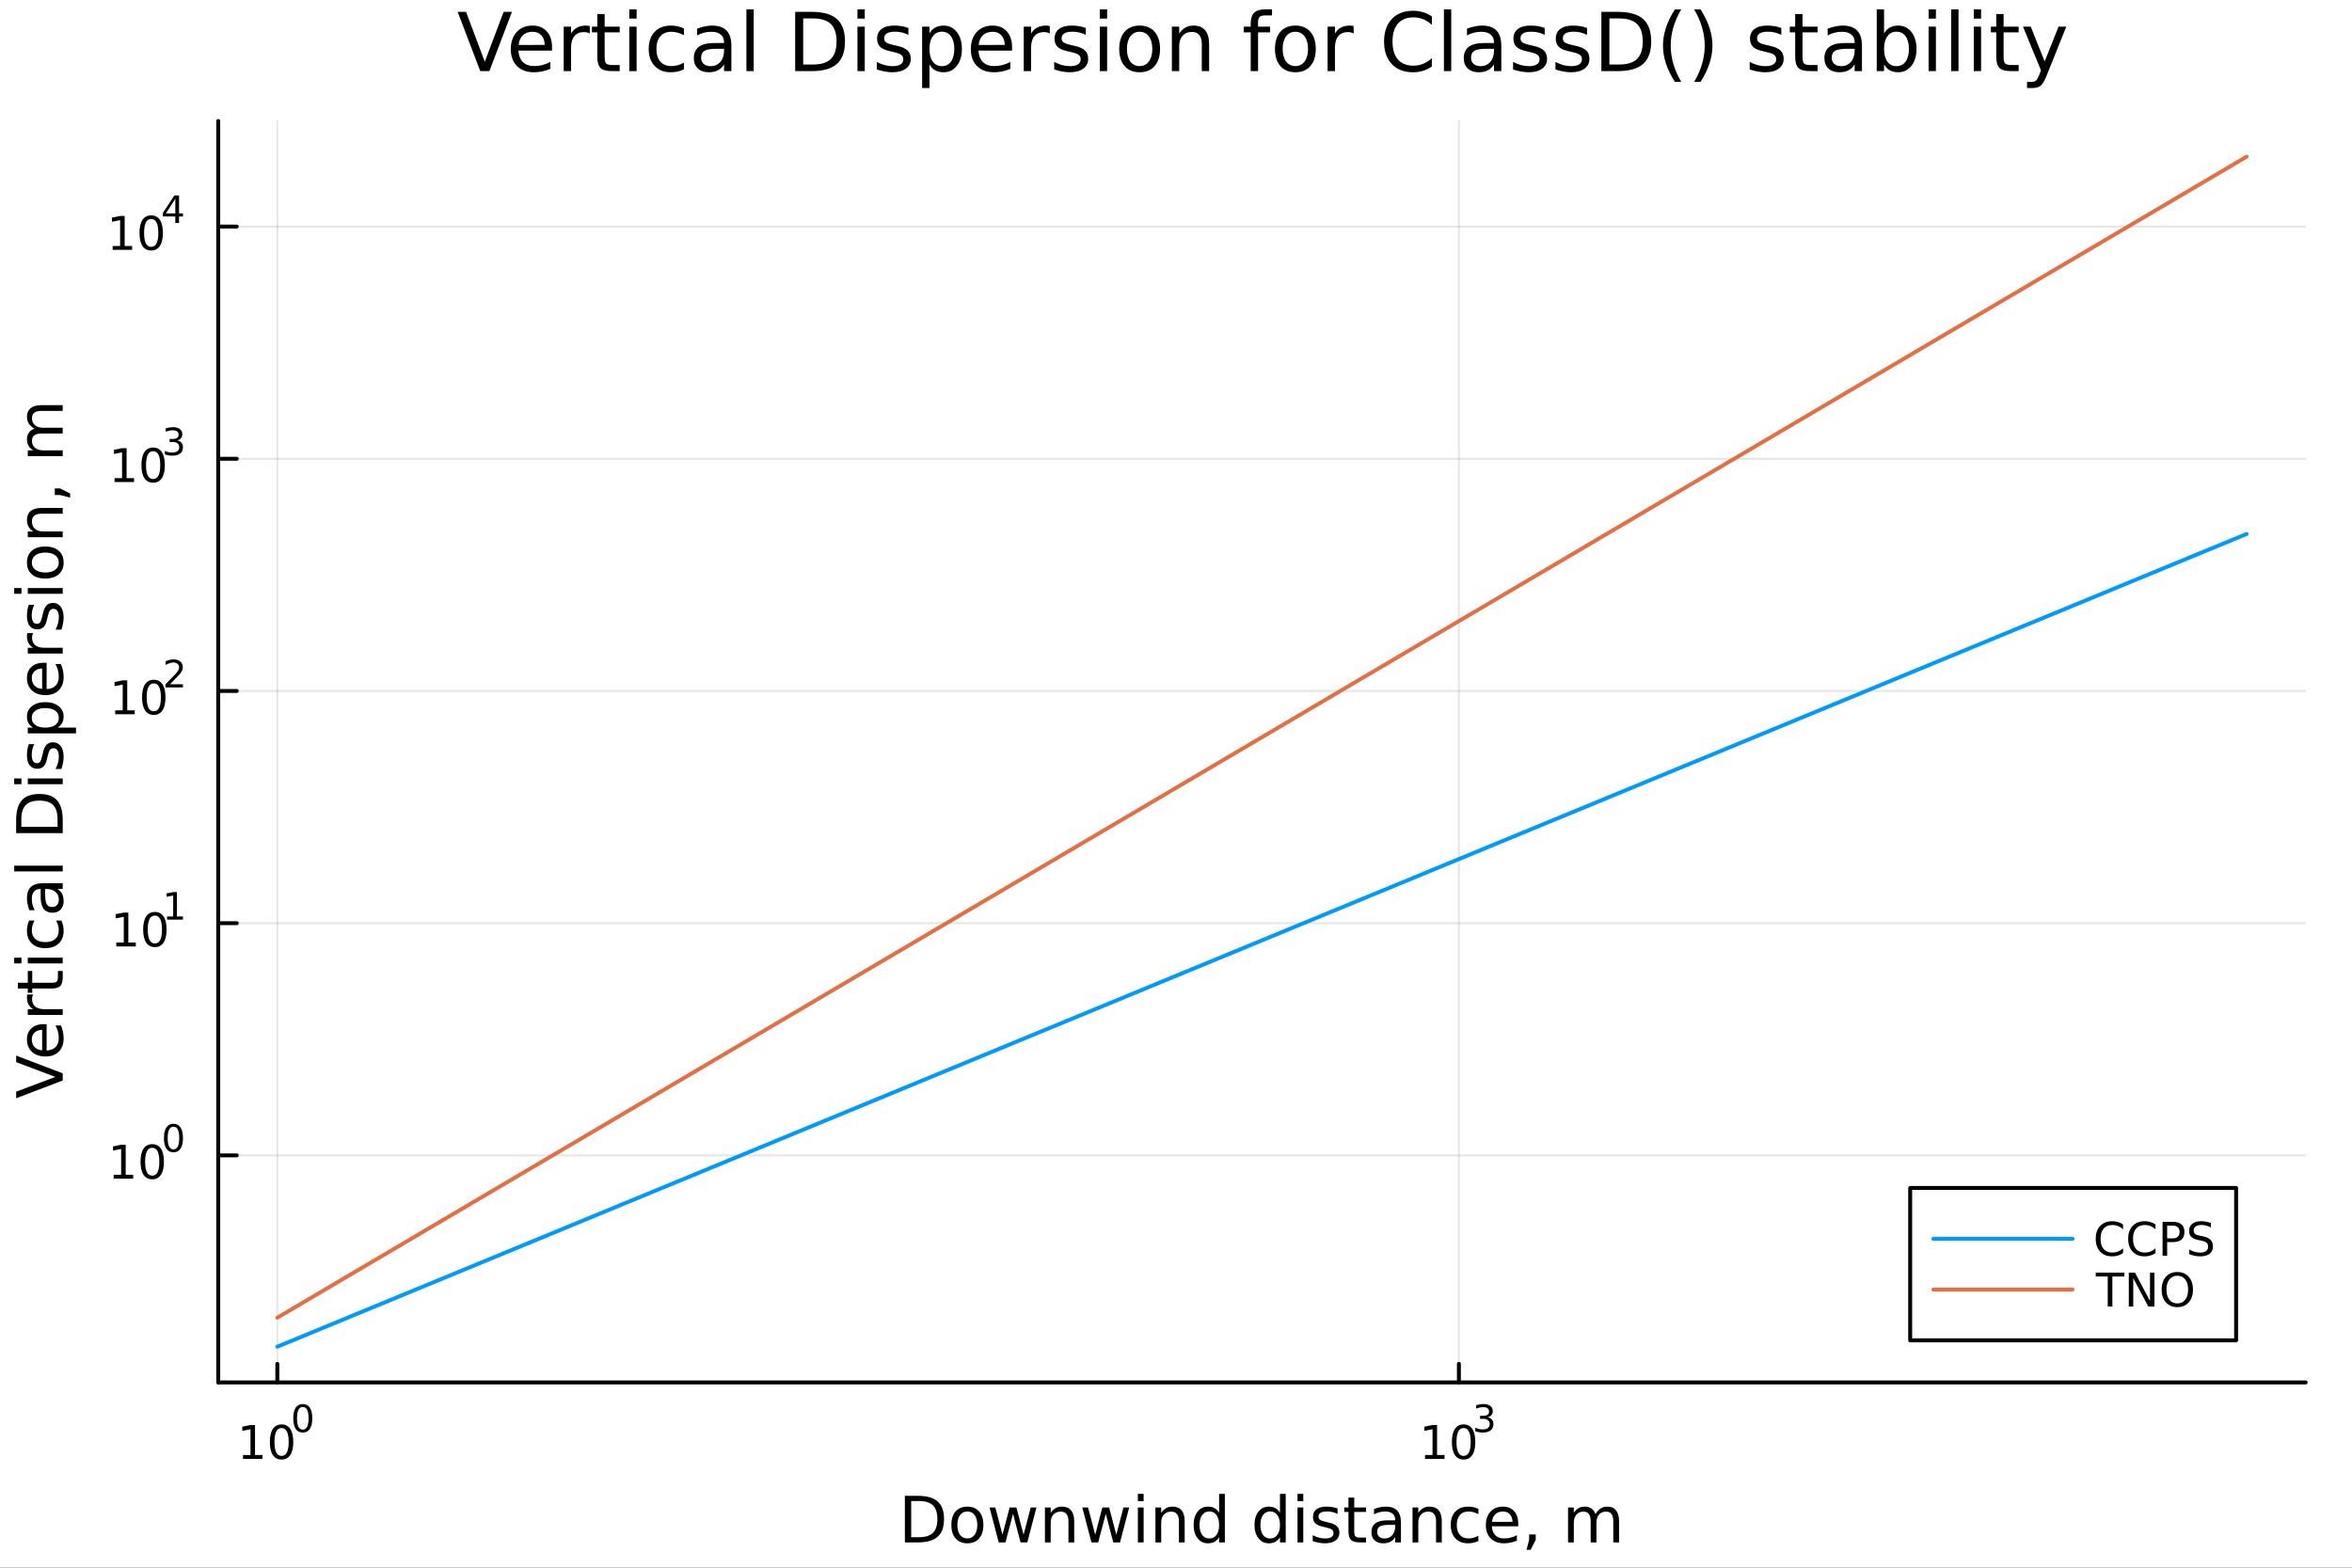 <?xml version="1.0" encoding="utf-8"?>
<svg xmlns="http://www.w3.org/2000/svg" xmlns:xlink="http://www.w3.org/1999/xlink" width="600" height="400" viewBox="0 0 2400 1600">
<rect x="0" y="0" width="2400" height="1600" fill="#333333" stroke="none"/>
<defs>
  <clipPath id="clip310">
    <rect x="0" y="0" width="2400" height="1600"/>
  </clipPath>
</defs>
<path clip-path="url(#clip310)" d="M0 1600 L2400 1600 L2400 0 L0 0  Z" fill="#ffffff" fill-rule="evenodd" fill-opacity="1"/>
<defs>
  <clipPath id="clip311">
    <rect x="480" y="0" width="1681" height="1600"/>
  </clipPath>
</defs>
<path clip-path="url(#clip310)" d="M222.69 1410.9 L2352.76 1410.9 L2352.76 123.472 L222.69 123.472  Z" fill="#ffffff" fill-rule="evenodd" fill-opacity="1"/>
<defs>
  <clipPath id="clip312">
    <rect x="222" y="123" width="2131" height="1288"/>
  </clipPath>
</defs>
<polyline clip-path="url(#clip312)" style="stroke:#000000; stroke-linecap:round; stroke-linejoin:round; stroke-width:2; stroke-opacity:0.1; fill:none" points="282.975,1410.9 282.975,123.472 "/>
<polyline clip-path="url(#clip312)" style="stroke:#000000; stroke-linecap:round; stroke-linejoin:round; stroke-width:2; stroke-opacity:0.1; fill:none" points="1488.67,1410.9 1488.67,123.472 "/>
<polyline clip-path="url(#clip312)" style="stroke:#000000; stroke-linecap:round; stroke-linejoin:round; stroke-width:2; stroke-opacity:0.1; fill:none" points="222.69,1179.2 2352.76,1179.2 "/>
<polyline clip-path="url(#clip312)" style="stroke:#000000; stroke-linecap:round; stroke-linejoin:round; stroke-width:2; stroke-opacity:0.1; fill:none" points="222.69,942.215 2352.76,942.215 "/>
<polyline clip-path="url(#clip312)" style="stroke:#000000; stroke-linecap:round; stroke-linejoin:round; stroke-width:2; stroke-opacity:0.1; fill:none" points="222.69,705.226 2352.76,705.226 "/>
<polyline clip-path="url(#clip312)" style="stroke:#000000; stroke-linecap:round; stroke-linejoin:round; stroke-width:2; stroke-opacity:0.1; fill:none" points="222.69,468.238 2352.76,468.238 "/>
<polyline clip-path="url(#clip312)" style="stroke:#000000; stroke-linecap:round; stroke-linejoin:round; stroke-width:2; stroke-opacity:0.1; fill:none" points="222.69,231.249 2352.76,231.249 "/>
<polyline clip-path="url(#clip310)" style="stroke:#000000; stroke-linecap:round; stroke-linejoin:round; stroke-width:4; stroke-opacity:1; fill:none" points="222.69,1410.9 2352.76,1410.9 "/>
<polyline clip-path="url(#clip310)" style="stroke:#000000; stroke-linecap:round; stroke-linejoin:round; stroke-width:4; stroke-opacity:1; fill:none" points="282.975,1410.9 282.975,1392 "/>
<polyline clip-path="url(#clip310)" style="stroke:#000000; stroke-linecap:round; stroke-linejoin:round; stroke-width:4; stroke-opacity:1; fill:none" points="1488.67,1410.9 1488.67,1392 "/>
<path clip-path="url(#clip310)" d="M247.958 1485.02 L255.597 1485.02 L255.597 1458.66 L247.287 1460.32 L247.287 1456.06 L255.551 1454.4 L260.226 1454.4 L260.226 1485.02 L267.865 1485.02 L267.865 1488.96 L247.958 1488.96 L247.958 1485.02 Z" fill="#000000" fill-rule="nonzero" fill-opacity="1" /><path clip-path="url(#clip310)" d="M287.31 1457.48 Q283.699 1457.48 281.87 1461.04 Q280.064 1464.58 280.064 1471.71 Q280.064 1478.82 281.87 1482.38 Q283.699 1485.92 287.31 1485.92 Q290.944 1485.92 292.749 1482.38 Q294.578 1478.82 294.578 1471.71 Q294.578 1464.58 292.749 1461.04 Q290.944 1457.48 287.31 1457.48 M287.31 1453.77 Q293.12 1453.77 296.175 1458.38 Q299.254 1462.96 299.254 1471.71 Q299.254 1480.44 296.175 1485.04 Q293.12 1489.63 287.31 1489.63 Q281.5 1489.63 278.421 1485.04 Q275.365 1480.44 275.365 1471.71 Q275.365 1462.96 278.421 1458.38 Q281.5 1453.77 287.31 1453.77 Z" fill="#000000" fill-rule="nonzero" fill-opacity="1" /><path clip-path="url(#clip310)" d="M308.959 1435.97 Q306.025 1435.97 304.539 1438.86 Q303.072 1441.74 303.072 1447.53 Q303.072 1453.31 304.539 1456.2 Q306.025 1459.08 308.959 1459.08 Q311.912 1459.08 313.379 1456.2 Q314.864 1453.31 314.864 1447.53 Q314.864 1441.74 313.379 1438.86 Q311.912 1435.97 308.959 1435.97 M308.959 1432.96 Q313.68 1432.96 316.162 1436.7 Q318.664 1440.43 318.664 1447.53 Q318.664 1454.62 316.162 1458.37 Q313.68 1462.09 308.959 1462.09 Q304.238 1462.09 301.737 1458.37 Q299.254 1454.62 299.254 1447.53 Q299.254 1440.43 301.737 1436.7 Q304.238 1432.96 308.959 1432.96 Z" fill="#000000" fill-rule="nonzero" fill-opacity="1" /><path clip-path="url(#clip310)" d="M1454.12 1485.02 L1461.76 1485.02 L1461.76 1458.66 L1453.45 1460.32 L1453.45 1456.06 L1461.71 1454.4 L1466.38 1454.4 L1466.38 1485.02 L1474.02 1485.02 L1474.02 1488.96 L1454.12 1488.96 L1454.12 1485.02 Z" fill="#000000" fill-rule="nonzero" fill-opacity="1" /><path clip-path="url(#clip310)" d="M1493.47 1457.48 Q1489.86 1457.48 1488.03 1461.04 Q1486.22 1464.58 1486.22 1471.71 Q1486.22 1478.82 1488.03 1482.38 Q1489.86 1485.92 1493.47 1485.92 Q1497.1 1485.92 1498.91 1482.38 Q1500.74 1478.82 1500.74 1471.71 Q1500.74 1464.58 1498.91 1461.04 Q1497.1 1457.48 1493.47 1457.48 M1493.47 1453.77 Q1499.28 1453.77 1502.33 1458.38 Q1505.41 1462.96 1505.41 1471.71 Q1505.41 1480.44 1502.33 1485.04 Q1499.28 1489.63 1493.47 1489.63 Q1487.66 1489.63 1484.58 1485.04 Q1481.52 1480.44 1481.52 1471.71 Q1481.52 1462.96 1484.58 1458.38 Q1487.66 1453.77 1493.47 1453.77 Z" fill="#000000" fill-rule="nonzero" fill-opacity="1" /><path clip-path="url(#clip310)" d="M1518.11 1446.41 Q1520.83 1446.99 1522.36 1448.83 Q1523.9 1450.68 1523.9 1453.38 Q1523.9 1457.54 1521.04 1459.82 Q1518.18 1462.09 1512.92 1462.09 Q1511.15 1462.09 1509.27 1461.73 Q1507.41 1461.4 1505.41 1460.7 L1505.41 1457.03 Q1506.99 1457.95 1508.87 1458.42 Q1510.75 1458.89 1512.8 1458.89 Q1516.38 1458.89 1518.24 1457.48 Q1520.12 1456.07 1520.12 1453.38 Q1520.12 1450.9 1518.37 1449.51 Q1516.64 1448.1 1513.54 1448.1 L1510.26 1448.1 L1510.26 1444.98 L1513.69 1444.98 Q1516.49 1444.98 1517.98 1443.87 Q1519.46 1442.74 1519.46 1440.63 Q1519.46 1438.47 1517.92 1437.32 Q1516.4 1436.16 1513.54 1436.16 Q1511.98 1436.16 1510.19 1436.49 Q1508.4 1436.83 1506.26 1437.55 L1506.26 1434.16 Q1508.42 1433.56 1510.3 1433.26 Q1512.2 1432.96 1513.88 1432.96 Q1518.2 1432.96 1520.72 1434.93 Q1523.24 1436.89 1523.24 1440.24 Q1523.24 1442.57 1521.91 1444.19 Q1520.57 1445.79 1518.11 1446.41 Z" fill="#000000" fill-rule="nonzero" fill-opacity="1" /><path clip-path="url(#clip310)" d="M929.779 1531.95 L929.779 1568.9 L937.546 1568.9 Q947.381 1568.9 951.932 1564.45 Q956.515 1559.99 956.515 1550.38 Q956.515 1540.83 951.932 1536.4 Q947.381 1531.95 937.546 1531.95 L929.779 1531.95 M923.35 1526.67 L936.559 1526.67 Q950.372 1526.67 956.834 1532.43 Q963.295 1538.16 963.295 1550.38 Q963.295 1562.66 956.802 1568.42 Q950.309 1574.19 936.559 1574.19 L923.35 1574.19 L923.35 1526.67 Z" fill="#000000" fill-rule="nonzero" fill-opacity="1" /><path clip-path="url(#clip310)" d="M987.103 1542.64 Q982.392 1542.64 979.655 1546.34 Q976.917 1550 976.917 1556.39 Q976.917 1562.79 979.623 1566.48 Q982.36 1570.14 987.103 1570.14 Q991.781 1570.14 994.519 1566.45 Q997.256 1562.76 997.256 1556.39 Q997.256 1550.06 994.519 1546.37 Q991.781 1542.64 987.103 1542.64 M987.103 1537.68 Q994.741 1537.68 999.102 1542.64 Q1003.46 1547.61 1003.46 1556.39 Q1003.46 1565.15 999.102 1570.14 Q994.741 1575.11 987.103 1575.11 Q979.432 1575.11 975.071 1570.14 Q970.743 1565.15 970.743 1556.39 Q970.743 1547.61 975.071 1542.64 Q979.432 1537.68 987.103 1537.68 Z" fill="#000000" fill-rule="nonzero" fill-opacity="1" /><path clip-path="url(#clip310)" d="M1009.76 1538.54 L1015.62 1538.54 L1022.94 1566.36 L1030.23 1538.54 L1037.14 1538.54 L1044.46 1566.36 L1051.75 1538.54 L1057.6 1538.54 L1048.28 1574.19 L1041.37 1574.19 L1033.7 1544.97 L1026 1574.19 L1019.09 1574.19 L1009.76 1538.54 Z" fill="#000000" fill-rule="nonzero" fill-opacity="1" /><path clip-path="url(#clip310)" d="M1096.12 1552.67 L1096.12 1574.19 L1090.26 1574.19 L1090.26 1552.86 Q1090.26 1547.8 1088.29 1545.29 Q1086.31 1542.77 1082.37 1542.77 Q1077.62 1542.77 1074.89 1545.79 Q1072.15 1548.82 1072.15 1554.04 L1072.15 1574.19 L1066.26 1574.19 L1066.26 1538.54 L1072.15 1538.54 L1072.15 1544.08 Q1074.25 1540.86 1077.08 1539.27 Q1079.95 1537.68 1083.67 1537.68 Q1089.81 1537.68 1092.96 1541.5 Q1096.12 1545.29 1096.12 1552.67 Z" fill="#000000" fill-rule="nonzero" fill-opacity="1" /><path clip-path="url(#clip310)" d="M1104.39 1538.54 L1110.25 1538.54 L1117.57 1566.36 L1124.86 1538.54 L1131.76 1538.54 L1139.08 1566.36 L1146.37 1538.54 L1152.23 1538.54 L1142.9 1574.19 L1136 1574.19 L1128.33 1544.97 L1120.62 1574.19 L1113.72 1574.19 L1104.39 1538.54 Z" fill="#000000" fill-rule="nonzero" fill-opacity="1" /><path clip-path="url(#clip310)" d="M1161.11 1538.54 L1166.97 1538.54 L1166.97 1574.19 L1161.11 1574.19 L1161.11 1538.54 M1161.11 1524.66 L1166.97 1524.66 L1166.97 1532.08 L1161.11 1532.08 L1161.11 1524.66 Z" fill="#000000" fill-rule="nonzero" fill-opacity="1" /><path clip-path="url(#clip310)" d="M1208.85 1552.67 L1208.85 1574.19 L1203 1574.19 L1203 1552.86 Q1203 1547.8 1201.02 1545.29 Q1199.05 1542.77 1195.1 1542.77 Q1190.36 1542.77 1187.62 1545.79 Q1184.89 1548.82 1184.89 1554.04 L1184.89 1574.19 L1179 1574.19 L1179 1538.54 L1184.89 1538.54 L1184.89 1544.08 Q1186.99 1540.86 1189.82 1539.27 Q1192.68 1537.68 1196.41 1537.68 Q1202.55 1537.68 1205.7 1541.5 Q1208.85 1545.29 1208.85 1552.67 Z" fill="#000000" fill-rule="nonzero" fill-opacity="1" /><path clip-path="url(#clip310)" d="M1243.99 1543.95 L1243.99 1524.66 L1249.85 1524.66 L1249.85 1574.19 L1243.99 1574.19 L1243.99 1568.84 Q1242.14 1572.02 1239.31 1573.58 Q1236.51 1575.11 1232.56 1575.11 Q1226.1 1575.11 1222.03 1569.95 Q1217.99 1564.8 1217.99 1556.39 Q1217.99 1547.99 1222.03 1542.83 Q1226.1 1537.68 1232.56 1537.68 Q1236.51 1537.68 1239.31 1539.24 Q1242.14 1540.77 1243.99 1543.95 M1224.03 1556.39 Q1224.03 1562.85 1226.68 1566.55 Q1229.35 1570.21 1234 1570.21 Q1238.64 1570.21 1241.32 1566.55 Q1243.99 1562.85 1243.99 1556.39 Q1243.99 1549.93 1241.32 1546.27 Q1238.64 1542.58 1234 1542.58 Q1229.35 1542.58 1226.68 1546.27 Q1224.03 1549.93 1224.03 1556.39 Z" fill="#000000" fill-rule="nonzero" fill-opacity="1" /><path clip-path="url(#clip310)" d="M1306.09 1543.95 L1306.09 1524.66 L1311.94 1524.66 L1311.94 1574.19 L1306.09 1574.19 L1306.09 1568.84 Q1304.24 1572.02 1301.41 1573.58 Q1298.61 1575.11 1294.66 1575.11 Q1288.2 1575.11 1284.13 1569.95 Q1280.08 1564.8 1280.08 1556.39 Q1280.08 1547.99 1284.13 1542.83 Q1288.2 1537.68 1294.66 1537.68 Q1298.61 1537.68 1301.41 1539.24 Q1304.24 1540.77 1306.09 1543.95 M1286.13 1556.39 Q1286.13 1562.85 1288.77 1566.55 Q1291.45 1570.21 1296.09 1570.21 Q1300.74 1570.21 1303.41 1566.55 Q1306.09 1562.85 1306.09 1556.39 Q1306.09 1549.93 1303.41 1546.27 Q1300.74 1542.58 1296.09 1542.58 Q1291.45 1542.58 1288.77 1546.27 Q1286.13 1549.93 1286.13 1556.39 Z" fill="#000000" fill-rule="nonzero" fill-opacity="1" /><path clip-path="url(#clip310)" d="M1324.01 1538.54 L1329.86 1538.54 L1329.86 1574.19 L1324.01 1574.19 L1324.01 1538.54 M1324.01 1524.66 L1329.86 1524.66 L1329.86 1532.08 L1324.01 1532.08 L1324.01 1524.66 Z" fill="#000000" fill-rule="nonzero" fill-opacity="1" /><path clip-path="url(#clip310)" d="M1364.84 1539.59 L1364.84 1545.13 Q1362.36 1543.85 1359.69 1543.22 Q1357.01 1542.58 1354.15 1542.58 Q1349.79 1542.58 1347.59 1543.92 Q1345.43 1545.25 1345.43 1547.93 Q1345.43 1549.96 1346.99 1551.14 Q1348.55 1552.29 1353.26 1553.34 L1355.26 1553.78 Q1361.5 1555.12 1364.11 1557.57 Q1366.75 1559.99 1366.75 1564.35 Q1366.75 1569.32 1362.81 1572.21 Q1358.89 1575.11 1352.02 1575.11 Q1349.15 1575.11 1346.03 1574.54 Q1342.95 1573.99 1339.51 1572.88 L1339.51 1566.83 Q1342.75 1568.52 1345.91 1569.38 Q1349.06 1570.21 1352.14 1570.21 Q1356.28 1570.21 1358.51 1568.81 Q1360.74 1567.37 1360.74 1564.8 Q1360.74 1562.41 1359.11 1561.14 Q1357.52 1559.86 1352.08 1558.68 L1350.04 1558.21 Q1344.6 1557.06 1342.18 1554.71 Q1339.76 1552.32 1339.76 1548.18 Q1339.76 1543.15 1343.33 1540.42 Q1346.89 1537.68 1353.45 1537.68 Q1356.7 1537.68 1359.56 1538.16 Q1362.42 1538.63 1364.84 1539.59 Z" fill="#000000" fill-rule="nonzero" fill-opacity="1" /><path clip-path="url(#clip310)" d="M1381.87 1528.42 L1381.87 1538.54 L1393.93 1538.54 L1393.93 1543.09 L1381.87 1543.09 L1381.87 1562.44 Q1381.87 1566.8 1383.05 1568.04 Q1384.26 1569.28 1387.92 1569.28 L1393.93 1569.28 L1393.93 1574.19 L1387.92 1574.19 Q1381.14 1574.19 1378.56 1571.67 Q1375.98 1569.12 1375.98 1562.44 L1375.98 1543.09 L1371.69 1543.09 L1371.69 1538.54 L1375.98 1538.54 L1375.98 1528.42 L1381.87 1528.42 Z" fill="#000000" fill-rule="nonzero" fill-opacity="1" /><path clip-path="url(#clip310)" d="M1417.84 1556.27 Q1410.74 1556.27 1408 1557.89 Q1405.27 1559.51 1405.27 1563.43 Q1405.27 1566.55 1407.3 1568.39 Q1409.37 1570.21 1412.9 1570.21 Q1417.77 1570.21 1420.7 1566.77 Q1423.66 1563.3 1423.66 1557.57 L1423.66 1556.27 L1417.84 1556.27 M1429.52 1553.85 L1429.52 1574.19 L1423.66 1574.19 L1423.66 1568.77 Q1421.66 1572.02 1418.67 1573.58 Q1415.67 1575.11 1411.35 1575.11 Q1405.87 1575.11 1402.62 1572.05 Q1399.41 1568.97 1399.41 1563.81 Q1399.41 1557.79 1403.42 1554.74 Q1407.46 1551.68 1415.45 1551.68 L1423.66 1551.68 L1423.66 1551.11 Q1423.66 1547.07 1420.99 1544.87 Q1418.35 1542.64 1413.54 1542.64 Q1410.49 1542.64 1407.59 1543.38 Q1404.69 1544.11 1402.02 1545.57 L1402.02 1540.16 Q1405.23 1538.92 1408.26 1538.31 Q1411.28 1537.68 1414.15 1537.68 Q1421.88 1537.68 1425.7 1541.69 Q1429.52 1545.7 1429.52 1553.85 Z" fill="#000000" fill-rule="nonzero" fill-opacity="1" /><path clip-path="url(#clip310)" d="M1471.21 1552.67 L1471.21 1574.19 L1465.36 1574.19 L1465.36 1552.86 Q1465.36 1547.8 1463.38 1545.29 Q1461.41 1542.77 1457.46 1542.77 Q1452.72 1542.77 1449.98 1545.79 Q1447.25 1548.82 1447.25 1554.04 L1447.25 1574.19 L1441.36 1574.19 L1441.36 1538.54 L1447.25 1538.54 L1447.25 1544.08 Q1449.35 1540.86 1452.18 1539.27 Q1455.05 1537.68 1458.77 1537.68 Q1464.91 1537.68 1468.06 1541.5 Q1471.21 1545.29 1471.21 1552.67 Z" fill="#000000" fill-rule="nonzero" fill-opacity="1" /><path clip-path="url(#clip310)" d="M1508.55 1539.91 L1508.55 1545.38 Q1506.07 1544.01 1503.55 1543.34 Q1501.07 1542.64 1498.52 1542.64 Q1492.83 1542.64 1489.68 1546.27 Q1486.52 1549.87 1486.52 1556.39 Q1486.52 1562.92 1489.68 1566.55 Q1492.83 1570.14 1498.52 1570.14 Q1501.07 1570.14 1503.55 1569.47 Q1506.07 1568.77 1508.55 1567.41 L1508.55 1572.82 Q1506.1 1573.96 1503.46 1574.54 Q1500.85 1575.11 1497.89 1575.11 Q1489.83 1575.11 1485.09 1570.05 Q1480.35 1564.99 1480.35 1556.39 Q1480.35 1547.67 1485.12 1542.68 Q1489.93 1537.68 1498.27 1537.68 Q1500.97 1537.68 1503.55 1538.25 Q1506.13 1538.79 1508.55 1539.91 Z" fill="#000000" fill-rule="nonzero" fill-opacity="1" /><path clip-path="url(#clip310)" d="M1549.23 1554.9 L1549.23 1557.76 L1522.3 1557.76 Q1522.68 1563.81 1525.93 1566.99 Q1529.21 1570.14 1535.03 1570.14 Q1538.4 1570.14 1541.56 1569.32 Q1544.74 1568.49 1547.86 1566.83 L1547.86 1572.37 Q1544.71 1573.71 1541.4 1574.41 Q1538.09 1575.11 1534.68 1575.11 Q1526.15 1575.11 1521.15 1570.14 Q1516.19 1565.18 1516.19 1556.71 Q1516.19 1547.96 1520.9 1542.83 Q1525.64 1537.68 1533.66 1537.68 Q1540.86 1537.68 1545.02 1542.33 Q1549.23 1546.94 1549.23 1554.9 M1543.37 1553.18 Q1543.31 1548.37 1540.66 1545.51 Q1538.05 1542.64 1533.73 1542.64 Q1528.82 1542.64 1525.86 1545.41 Q1522.94 1548.18 1522.49 1553.21 L1543.37 1553.18 Z" fill="#000000" fill-rule="nonzero" fill-opacity="1" /><path clip-path="url(#clip310)" d="M1560.33 1566.1 L1567.05 1566.1 L1567.05 1571.58 L1561.83 1581.76 L1557.72 1581.76 L1560.33 1571.58 L1560.33 1566.1 Z" fill="#000000" fill-rule="nonzero" fill-opacity="1" /><path clip-path="url(#clip310)" d="M1628.03 1545.38 Q1630.23 1541.43 1633.29 1539.56 Q1636.34 1537.68 1640.48 1537.68 Q1646.05 1537.68 1649.07 1541.59 Q1652.1 1545.48 1652.1 1552.67 L1652.1 1574.19 L1646.21 1574.19 L1646.21 1552.86 Q1646.21 1547.74 1644.39 1545.25 Q1642.58 1542.77 1638.86 1542.77 Q1634.3 1542.77 1631.66 1545.79 Q1629.02 1548.82 1629.02 1554.04 L1629.02 1574.19 L1623.13 1574.19 L1623.13 1552.86 Q1623.13 1547.7 1621.32 1545.25 Q1619.5 1542.77 1615.72 1542.77 Q1611.23 1542.77 1608.59 1545.83 Q1605.94 1548.85 1605.94 1554.04 L1605.94 1574.19 L1600.06 1574.19 L1600.06 1538.54 L1605.94 1538.54 L1605.94 1544.08 Q1607.95 1540.8 1610.75 1539.24 Q1613.55 1537.68 1617.4 1537.68 Q1621.29 1537.68 1623.99 1539.65 Q1626.73 1541.62 1628.03 1545.38 Z" fill="#000000" fill-rule="nonzero" fill-opacity="1" /><polyline clip-path="url(#clip310)" style="stroke:#000000; stroke-linecap:round; stroke-linejoin:round; stroke-width:4; stroke-opacity:1; fill:none" points="222.69,1410.9 222.69,123.472 "/>
<polyline clip-path="url(#clip310)" style="stroke:#000000; stroke-linecap:round; stroke-linejoin:round; stroke-width:4; stroke-opacity:1; fill:none" points="222.69,1179.2 241.588,1179.2 "/>
<polyline clip-path="url(#clip310)" style="stroke:#000000; stroke-linecap:round; stroke-linejoin:round; stroke-width:4; stroke-opacity:1; fill:none" points="222.69,942.215 241.588,942.215 "/>
<polyline clip-path="url(#clip310)" style="stroke:#000000; stroke-linecap:round; stroke-linejoin:round; stroke-width:4; stroke-opacity:1; fill:none" points="222.69,705.226 241.588,705.226 "/>
<polyline clip-path="url(#clip310)" style="stroke:#000000; stroke-linecap:round; stroke-linejoin:round; stroke-width:4; stroke-opacity:1; fill:none" points="222.69,468.238 241.588,468.238 "/>
<polyline clip-path="url(#clip310)" style="stroke:#000000; stroke-linecap:round; stroke-linejoin:round; stroke-width:4; stroke-opacity:1; fill:none" points="222.69,231.249 241.588,231.249 "/>
<path clip-path="url(#clip310)" d="M115.985 1199 L123.624 1199 L123.624 1172.63 L115.313 1174.3 L115.313 1170.04 L123.577 1168.37 L128.253 1168.37 L128.253 1199 L135.892 1199 L135.892 1202.93 L115.985 1202.93 L115.985 1199 Z" fill="#000000" fill-rule="nonzero" fill-opacity="1" /><path clip-path="url(#clip310)" d="M155.336 1171.45 Q151.725 1171.45 149.897 1175.01 Q148.091 1178.56 148.091 1185.69 Q148.091 1192.79 149.897 1196.36 Q151.725 1199.9 155.336 1199.9 Q158.971 1199.9 160.776 1196.36 Q162.605 1192.79 162.605 1185.69 Q162.605 1178.56 160.776 1175.01 Q158.971 1171.45 155.336 1171.45 M155.336 1167.75 Q161.146 1167.75 164.202 1172.35 Q167.281 1176.94 167.281 1185.69 Q167.281 1194.41 164.202 1199.02 Q161.146 1203.6 155.336 1203.6 Q149.526 1203.6 146.447 1199.02 Q143.392 1194.41 143.392 1185.69 Q143.392 1176.94 146.447 1172.35 Q149.526 1167.75 155.336 1167.75 Z" fill="#000000" fill-rule="nonzero" fill-opacity="1" /><path clip-path="url(#clip310)" d="M176.986 1149.94 Q174.052 1149.94 172.566 1152.84 Q171.099 1155.72 171.099 1161.51 Q171.099 1167.28 172.566 1170.18 Q174.052 1173.06 176.986 1173.06 Q179.938 1173.06 181.405 1170.18 Q182.891 1167.28 182.891 1161.51 Q182.891 1155.72 181.405 1152.84 Q179.938 1149.94 176.986 1149.94 M176.986 1146.93 Q181.706 1146.93 184.189 1150.68 Q186.69 1154.4 186.69 1161.51 Q186.69 1168.6 184.189 1172.34 Q181.706 1176.07 176.986 1176.07 Q172.265 1176.07 169.763 1172.34 Q167.281 1168.6 167.281 1161.51 Q167.281 1154.4 169.763 1150.68 Q172.265 1146.93 176.986 1146.93 Z" fill="#000000" fill-rule="nonzero" fill-opacity="1" /><path clip-path="url(#clip310)" d="M118.674 962.007 L126.313 962.007 L126.313 935.642 L118.003 937.308 L118.003 933.049 L126.267 931.382 L130.943 931.382 L130.943 962.007 L138.581 962.007 L138.581 965.942 L118.674 965.942 L118.674 962.007 Z" fill="#000000" fill-rule="nonzero" fill-opacity="1" /><path clip-path="url(#clip310)" d="M158.026 934.461 Q154.415 934.461 152.586 938.026 Q150.781 941.567 150.781 948.697 Q150.781 955.804 152.586 959.368 Q154.415 962.91 158.026 962.91 Q161.66 962.91 163.466 959.368 Q165.294 955.804 165.294 948.697 Q165.294 941.567 163.466 938.026 Q161.66 934.461 158.026 934.461 M158.026 930.757 Q163.836 930.757 166.892 935.364 Q169.97 939.947 169.97 948.697 Q169.97 957.424 166.892 962.03 Q163.836 966.614 158.026 966.614 Q152.216 966.614 149.137 962.03 Q146.081 957.424 146.081 948.697 Q146.081 939.947 149.137 935.364 Q152.216 930.757 158.026 930.757 Z" fill="#000000" fill-rule="nonzero" fill-opacity="1" /><path clip-path="url(#clip310)" d="M170.516 935.335 L176.722 935.335 L176.722 913.913 L169.97 915.267 L169.97 911.806 L176.685 910.452 L180.484 910.452 L180.484 935.335 L186.69 935.335 L186.69 938.532 L170.516 938.532 L170.516 935.335 Z" fill="#000000" fill-rule="nonzero" fill-opacity="1" /><path clip-path="url(#clip310)" d="M117.565 725.019 L125.203 725.019 L125.203 698.653 L116.893 700.32 L116.893 696.061 L125.157 694.394 L129.833 694.394 L129.833 725.019 L137.472 725.019 L137.472 728.954 L117.565 728.954 L117.565 725.019 Z" fill="#000000" fill-rule="nonzero" fill-opacity="1" /><path clip-path="url(#clip310)" d="M156.916 697.473 Q153.305 697.473 151.476 701.037 Q149.671 704.579 149.671 711.709 Q149.671 718.815 151.476 722.38 Q153.305 725.921 156.916 725.921 Q160.55 725.921 162.356 722.38 Q164.185 718.815 164.185 711.709 Q164.185 704.579 162.356 701.037 Q160.55 697.473 156.916 697.473 M156.916 693.769 Q162.726 693.769 165.782 698.375 Q168.861 702.959 168.861 711.709 Q168.861 720.435 165.782 725.042 Q162.726 729.625 156.916 729.625 Q151.106 729.625 148.027 725.042 Q144.972 720.435 144.972 711.709 Q144.972 702.959 148.027 698.375 Q151.106 693.769 156.916 693.769 Z" fill="#000000" fill-rule="nonzero" fill-opacity="1" /><path clip-path="url(#clip310)" d="M173.431 698.346 L186.69 698.346 L186.69 701.543 L168.861 701.543 L168.861 698.346 Q171.023 696.108 174.747 692.346 Q178.49 688.566 179.449 687.475 Q181.274 685.425 181.988 684.015 Q182.722 682.585 182.722 681.212 Q182.722 678.974 181.142 677.564 Q179.581 676.153 177.061 676.153 Q175.274 676.153 173.28 676.774 Q171.306 677.394 169.049 678.654 L169.049 674.818 Q171.343 673.896 173.337 673.426 Q175.33 672.956 176.986 672.956 Q181.349 672.956 183.944 675.137 Q186.54 677.319 186.54 680.968 Q186.54 682.698 185.882 684.259 Q185.242 685.801 183.531 687.908 Q183.06 688.453 180.54 691.068 Q178.02 693.663 173.431 698.346 Z" fill="#000000" fill-rule="nonzero" fill-opacity="1" /><path clip-path="url(#clip310)" d="M116.906 488.03 L124.545 488.03 L124.545 461.665 L116.235 463.331 L116.235 459.072 L124.499 457.405 L129.175 457.405 L129.175 488.03 L136.814 488.03 L136.814 491.965 L116.906 491.965 L116.906 488.03 Z" fill="#000000" fill-rule="nonzero" fill-opacity="1" /><path clip-path="url(#clip310)" d="M156.258 460.484 Q152.647 460.484 150.818 464.049 Q149.013 467.591 149.013 474.72 Q149.013 481.827 150.818 485.391 Q152.647 488.933 156.258 488.933 Q159.892 488.933 161.698 485.391 Q163.526 481.827 163.526 474.72 Q163.526 467.591 161.698 464.049 Q159.892 460.484 156.258 460.484 M156.258 456.78 Q162.068 456.78 165.124 461.387 Q168.202 465.97 168.202 474.72 Q168.202 483.447 165.124 488.053 Q162.068 492.637 156.258 492.637 Q150.448 492.637 147.369 488.053 Q144.314 483.447 144.314 474.72 Q144.314 465.97 147.369 461.387 Q150.448 456.78 156.258 456.78 Z" fill="#000000" fill-rule="nonzero" fill-opacity="1" /><path clip-path="url(#clip310)" d="M180.898 449.415 Q183.625 449.998 185.148 451.841 Q186.69 453.684 186.69 456.392 Q186.69 460.549 183.832 462.825 Q180.973 465.1 175.707 465.1 Q173.939 465.1 172.058 464.743 Q170.196 464.405 168.202 463.709 L168.202 460.041 Q169.782 460.963 171.663 461.433 Q173.544 461.903 175.594 461.903 Q179.167 461.903 181.029 460.493 Q182.91 459.082 182.91 456.392 Q182.91 453.91 181.161 452.518 Q179.431 451.107 176.327 451.107 L173.055 451.107 L173.055 447.985 L176.478 447.985 Q179.28 447.985 180.766 446.876 Q182.252 445.747 182.252 443.641 Q182.252 441.478 180.709 440.331 Q179.186 439.164 176.327 439.164 Q174.766 439.164 172.979 439.503 Q171.193 439.842 169.049 440.556 L169.049 437.171 Q171.212 436.569 173.092 436.268 Q174.992 435.967 176.666 435.967 Q180.992 435.967 183.512 437.942 Q186.032 439.898 186.032 443.246 Q186.032 445.578 184.697 447.195 Q183.361 448.794 180.898 449.415 Z" fill="#000000" fill-rule="nonzero" fill-opacity="1" /><path clip-path="url(#clip310)" d="M114.931 251.042 L122.57 251.042 L122.57 224.676 L114.26 226.343 L114.26 222.084 L122.524 220.417 L127.2 220.417 L127.2 251.042 L134.839 251.042 L134.839 254.977 L114.931 254.977 L114.931 251.042 Z" fill="#000000" fill-rule="nonzero" fill-opacity="1" /><path clip-path="url(#clip310)" d="M154.283 223.496 Q150.672 223.496 148.843 227.06 Q147.038 230.602 147.038 237.732 Q147.038 244.838 148.843 248.403 Q150.672 251.945 154.283 251.945 Q157.917 251.945 159.723 248.403 Q161.552 244.838 161.552 237.732 Q161.552 230.602 159.723 227.06 Q157.917 223.496 154.283 223.496 M154.283 219.792 Q160.093 219.792 163.149 224.398 Q166.227 228.982 166.227 237.732 Q166.227 246.458 163.149 251.065 Q160.093 255.648 154.283 255.648 Q148.473 255.648 145.394 251.065 Q142.339 246.458 142.339 237.732 Q142.339 228.982 145.394 224.398 Q148.473 219.792 154.283 219.792 Z" fill="#000000" fill-rule="nonzero" fill-opacity="1" /><path clip-path="url(#clip310)" d="M178.904 202.797 L169.312 217.786 L178.904 217.786 L178.904 202.797 M177.907 199.487 L182.684 199.487 L182.684 217.786 L186.69 217.786 L186.69 220.946 L182.684 220.946 L182.684 227.567 L178.904 227.567 L178.904 220.946 L166.227 220.946 L166.227 217.279 L177.907 199.487 Z" fill="#000000" fill-rule="nonzero" fill-opacity="1" /><path clip-path="url(#clip310)" d="M64.004 1102.75 L16.484 1120.89 L16.484 1114.18 L56.493 1099.12 L16.484 1084.04 L16.484 1077.35 L64.004 1095.46 L64.004 1102.75 Z" fill="#000000" fill-rule="nonzero" fill-opacity="1" /><path clip-path="url(#clip310)" d="M44.716 1045.24 L47.581 1045.24 L47.581 1072.17 Q53.628 1071.78 56.811 1068.54 Q59.962 1065.26 59.962 1059.43 Q59.962 1056.06 59.134 1052.91 Q58.307 1049.73 56.652 1046.61 L62.19 1046.61 Q63.527 1049.76 64.227 1053.07 Q64.927 1056.38 64.927 1059.78 Q64.927 1068.31 59.962 1073.31 Q54.997 1078.28 46.53 1078.28 Q37.777 1078.28 32.653 1073.57 Q27.497 1068.82 27.497 1060.8 Q27.497 1053.61 32.144 1049.44 Q36.759 1045.24 44.716 1045.24 M42.997 1051.09 Q38.191 1051.16 35.327 1053.8 Q32.462 1056.41 32.462 1060.74 Q32.462 1065.64 35.231 1068.6 Q38 1071.53 43.029 1071.97 L42.997 1051.09 Z" fill="#000000" fill-rule="nonzero" fill-opacity="1" /><path clip-path="url(#clip310)" d="M33.831 1014.97 Q33.258 1015.96 33.003 1017.13 Q32.717 1018.28 32.717 1019.68 Q32.717 1024.65 35.963 1027.32 Q39.178 1029.96 45.225 1029.96 L64.004 1029.96 L64.004 1035.85 L28.356 1035.85 L28.356 1029.96 L33.894 1029.96 Q30.648 1028.11 29.088 1025.15 Q27.497 1022.19 27.497 1017.96 Q27.497 1017.36 27.592 1016.62 Q27.656 1015.89 27.815 1015 L33.831 1014.97 Z" fill="#000000" fill-rule="nonzero" fill-opacity="1" /><path clip-path="url(#clip310)" d="M18.235 1003.03 L28.356 1003.03 L28.356 990.971 L32.908 990.971 L32.908 1003.03 L52.259 1003.03 Q56.62 1003.03 57.861 1001.86 Q59.103 1000.65 59.103 996.986 L59.103 990.971 L64.004 990.971 L64.004 996.986 Q64.004 1003.77 61.49 1006.34 Q58.943 1008.92 52.259 1008.92 L32.908 1008.92 L32.908 1013.22 L28.356 1013.22 L28.356 1008.92 L18.235 1008.92 L18.235 1003.03 Z" fill="#000000" fill-rule="nonzero" fill-opacity="1" /><path clip-path="url(#clip310)" d="M28.356 983.268 L28.356 977.412 L64.004 977.412 L64.004 983.268 L28.356 983.268 M14.479 983.268 L14.479 977.412 L21.895 977.412 L21.895 983.268 L14.479 983.268 Z" fill="#000000" fill-rule="nonzero" fill-opacity="1" /><path clip-path="url(#clip310)" d="M29.725 939.504 L35.199 939.504 Q33.831 941.987 33.162 944.501 Q32.462 946.984 32.462 949.53 Q32.462 955.227 36.09 958.378 Q39.687 961.529 46.212 961.529 Q52.737 961.529 56.365 958.378 Q59.962 955.227 59.962 949.53 Q59.962 946.984 59.294 944.501 Q58.593 941.987 57.225 939.504 L62.636 939.504 Q63.781 941.955 64.354 944.597 Q64.927 947.207 64.927 950.167 Q64.927 958.219 59.866 962.962 Q54.806 967.704 46.212 967.704 Q37.491 967.704 32.494 962.93 Q27.497 958.124 27.497 949.785 Q27.497 947.079 28.07 944.501 Q28.611 941.923 29.725 939.504 Z" fill="#000000" fill-rule="nonzero" fill-opacity="1" /><path clip-path="url(#clip310)" d="M46.085 913.118 Q46.085 920.216 47.708 922.953 Q49.331 925.69 53.246 925.69 Q56.365 925.69 58.211 923.653 Q60.026 921.585 60.026 918.052 Q60.026 913.182 56.588 910.254 Q53.119 907.294 47.39 907.294 L46.085 907.294 L46.085 913.118 M43.666 901.437 L64.004 901.437 L64.004 907.294 L58.593 907.294 Q61.84 909.299 63.399 912.291 Q64.927 915.283 64.927 919.611 Q64.927 925.086 61.872 928.332 Q58.784 931.547 53.628 931.547 Q47.612 931.547 44.557 927.537 Q41.501 923.494 41.501 915.505 L41.501 907.294 L40.928 907.294 Q36.886 907.294 34.69 909.967 Q32.462 912.609 32.462 917.415 Q32.462 920.471 33.194 923.367 Q33.926 926.263 35.39 928.937 L29.98 928.937 Q28.738 925.722 28.133 922.699 Q27.497 919.675 27.497 916.81 Q27.497 909.076 31.507 905.257 Q35.518 901.437 43.666 901.437 Z" fill="#000000" fill-rule="nonzero" fill-opacity="1" /><path clip-path="url(#clip310)" d="M14.479 889.374 L14.479 883.518 L64.004 883.518 L64.004 889.374 L14.479 889.374 Z" fill="#000000" fill-rule="nonzero" fill-opacity="1" /><path clip-path="url(#clip310)" d="M21.768 843.859 L58.721 843.859 L58.721 836.093 Q58.721 826.258 54.265 821.707 Q49.809 817.123 40.196 817.123 Q30.648 817.123 26.224 821.707 Q21.768 826.258 21.768 836.093 L21.768 843.859 M16.484 850.289 L16.484 837.08 Q16.484 823.266 22.245 816.805 Q27.974 810.344 40.196 810.344 Q52.482 810.344 58.243 816.837 Q64.004 823.33 64.004 837.08 L64.004 850.289 L16.484 850.289 Z" fill="#000000" fill-rule="nonzero" fill-opacity="1" /><path clip-path="url(#clip310)" d="M28.356 800.35 L28.356 794.493 L64.004 794.493 L64.004 800.35 L28.356 800.35 M14.479 800.35 L14.479 794.493 L21.895 794.493 L21.895 800.35 L14.479 800.35 Z" fill="#000000" fill-rule="nonzero" fill-opacity="1" /><path clip-path="url(#clip310)" d="M29.407 759.514 L34.945 759.514 Q33.672 761.996 33.035 764.67 Q32.398 767.344 32.398 770.208 Q32.398 774.569 33.735 776.765 Q35.072 778.929 37.746 778.929 Q39.783 778.929 40.96 777.37 Q42.106 775.81 43.157 771.099 L43.602 769.094 Q44.939 762.856 47.39 760.246 Q49.809 757.604 54.169 757.604 Q59.134 757.604 62.031 761.551 Q64.927 765.466 64.927 772.341 Q64.927 775.205 64.354 778.324 Q63.813 781.412 62.699 784.849 L56.652 784.849 Q58.339 781.603 59.198 778.452 Q60.026 775.301 60.026 772.213 Q60.026 768.076 58.625 765.848 Q57.193 763.62 54.615 763.62 Q52.228 763.62 50.955 765.243 Q49.681 766.834 48.504 772.277 L48.026 774.314 Q46.88 779.757 44.525 782.176 Q42.138 784.595 38 784.595 Q32.971 784.595 30.234 781.03 Q27.497 777.465 27.497 770.908 Q27.497 767.662 27.974 764.797 Q28.452 761.933 29.407 759.514 Z" fill="#000000" fill-rule="nonzero" fill-opacity="1" /><path clip-path="url(#clip310)" d="M58.657 742.613 L77.563 742.613 L77.563 748.501 L28.356 748.501 L28.356 742.613 L33.767 742.613 Q30.584 740.767 29.056 737.966 Q27.497 735.133 27.497 731.218 Q27.497 724.725 32.653 720.683 Q37.809 716.609 46.212 716.609 Q54.615 716.609 59.771 720.683 Q64.927 724.725 64.927 731.218 Q64.927 735.133 63.399 737.966 Q61.84 740.767 58.657 742.613 M46.212 722.688 Q39.751 722.688 36.09 725.362 Q32.398 728.003 32.398 732.65 Q32.398 737.297 36.09 739.971 Q39.751 742.613 46.212 742.613 Q52.673 742.613 56.365 739.971 Q60.026 737.297 60.026 732.65 Q60.026 728.003 56.365 725.362 Q52.673 722.688 46.212 722.688 Z" fill="#000000" fill-rule="nonzero" fill-opacity="1" /><path clip-path="url(#clip310)" d="M44.716 676.409 L47.581 676.409 L47.581 703.336 Q53.628 702.954 56.811 699.708 Q59.962 696.43 59.962 690.605 Q59.962 687.231 59.134 684.08 Q58.307 680.897 56.652 677.778 L62.19 677.778 Q63.527 680.929 64.227 684.239 Q64.927 687.549 64.927 690.955 Q64.927 699.485 59.962 704.482 Q54.997 709.447 46.53 709.447 Q37.777 709.447 32.653 704.737 Q27.497 699.994 27.497 691.974 Q27.497 684.78 32.144 680.611 Q36.759 676.409 44.716 676.409 M42.997 682.266 Q38.191 682.33 35.327 684.971 Q32.462 687.581 32.462 691.91 Q32.462 696.811 35.231 699.772 Q38 702.7 43.029 703.145 L42.997 682.266 Z" fill="#000000" fill-rule="nonzero" fill-opacity="1" /><path clip-path="url(#clip310)" d="M33.831 646.14 Q33.258 647.127 33.003 648.305 Q32.717 649.451 32.717 650.851 Q32.717 655.816 35.963 658.49 Q39.178 661.132 45.225 661.132 L64.004 661.132 L64.004 667.02 L28.356 667.02 L28.356 661.132 L33.894 661.132 Q30.648 659.286 29.088 656.326 Q27.497 653.366 27.497 649.132 Q27.497 648.528 27.592 647.796 Q27.656 647.064 27.815 646.172 L33.831 646.14 Z" fill="#000000" fill-rule="nonzero" fill-opacity="1" /><path clip-path="url(#clip310)" d="M29.407 617.272 L34.945 617.272 Q33.672 619.755 33.035 622.428 Q32.398 625.102 32.398 627.966 Q32.398 632.327 33.735 634.523 Q35.072 636.687 37.746 636.687 Q39.783 636.687 40.96 635.128 Q42.106 633.568 43.157 628.858 L43.602 626.852 Q44.939 620.614 47.39 618.004 Q49.809 615.362 54.169 615.362 Q59.134 615.362 62.031 619.309 Q64.927 623.224 64.927 630.099 Q64.927 632.963 64.354 636.083 Q63.813 639.17 62.699 642.608 L56.652 642.608 Q58.339 639.361 59.198 636.21 Q60.026 633.059 60.026 629.972 Q60.026 625.834 58.625 623.606 Q57.193 621.378 54.615 621.378 Q52.228 621.378 50.955 623.001 Q49.681 624.593 48.504 630.035 L48.026 632.072 Q46.88 637.515 44.525 639.934 Q42.138 642.353 38 642.353 Q32.971 642.353 30.234 638.788 Q27.497 635.223 27.497 628.667 Q27.497 625.42 27.974 622.556 Q28.452 619.691 29.407 617.272 Z" fill="#000000" fill-rule="nonzero" fill-opacity="1" /><path clip-path="url(#clip310)" d="M28.356 606.037 L28.356 600.18 L64.004 600.18 L64.004 606.037 L28.356 606.037 M14.479 606.037 L14.479 600.18 L21.895 600.18 L21.895 606.037 L14.479 606.037 Z" fill="#000000" fill-rule="nonzero" fill-opacity="1" /><path clip-path="url(#clip310)" d="M32.462 574.113 Q32.462 578.823 36.154 581.56 Q39.815 584.298 46.212 584.298 Q52.609 584.298 56.302 581.592 Q59.962 578.855 59.962 574.113 Q59.962 569.434 56.27 566.696 Q52.578 563.959 46.212 563.959 Q39.878 563.959 36.186 566.696 Q32.462 569.434 32.462 574.113 M27.497 574.113 Q27.497 566.474 32.462 562.113 Q37.427 557.753 46.212 557.753 Q54.965 557.753 59.962 562.113 Q64.927 566.474 64.927 574.113 Q64.927 581.783 59.962 586.144 Q54.965 590.472 46.212 590.472 Q37.427 590.472 32.462 586.144 Q27.497 581.783 27.497 574.113 Z" fill="#000000" fill-rule="nonzero" fill-opacity="1" /><path clip-path="url(#clip310)" d="M42.488 518.413 L64.004 518.413 L64.004 524.269 L42.679 524.269 Q37.618 524.269 35.104 526.242 Q32.589 528.216 32.589 532.162 Q32.589 536.905 35.613 539.642 Q38.637 542.379 43.857 542.379 L64.004 542.379 L64.004 548.268 L28.356 548.268 L28.356 542.379 L33.894 542.379 Q30.68 540.279 29.088 537.446 Q27.497 534.581 27.497 530.858 Q27.497 524.715 31.316 521.564 Q35.104 518.413 42.488 518.413 Z" fill="#000000" fill-rule="nonzero" fill-opacity="1" /><path clip-path="url(#clip310)" d="M55.92 505.236 L55.92 498.52 L61.394 498.52 L71.579 503.74 L71.579 507.845 L61.394 505.236 L55.92 505.236 Z" fill="#000000" fill-rule="nonzero" fill-opacity="1" /><path clip-path="url(#clip310)" d="M35.199 437.536 Q31.253 435.34 29.375 432.285 Q27.497 429.229 27.497 425.091 Q27.497 419.521 31.412 416.498 Q35.295 413.474 42.488 413.474 L64.004 413.474 L64.004 419.362 L42.679 419.362 Q37.555 419.362 35.072 421.176 Q32.589 422.991 32.589 426.715 Q32.589 431.266 35.613 433.908 Q38.637 436.55 43.857 436.55 L64.004 436.55 L64.004 442.438 L42.679 442.438 Q37.523 442.438 35.072 444.252 Q32.589 446.066 32.589 449.854 Q32.589 454.342 35.645 456.984 Q38.669 459.625 43.857 459.625 L64.004 459.625 L64.004 465.514 L28.356 465.514 L28.356 459.625 L33.894 459.625 Q30.616 457.62 29.056 454.819 Q27.497 452.018 27.497 448.167 Q27.497 444.284 29.47 441.578 Q31.444 438.841 35.199 437.536 Z" fill="#000000" fill-rule="nonzero" fill-opacity="1" /><path clip-path="url(#clip310)" d="M490.08 72.576 L466.99 12.096 L475.537 12.096 L494.698 63.016 L513.899 12.096 L522.406 12.096 L499.356 72.576 L490.08 72.576 Z" fill="#000000" fill-rule="nonzero" fill-opacity="1" /><path clip-path="url(#clip310)" d="M563.28 48.028 L563.28 51.673 L529.009 51.673 Q529.495 59.37 533.627 63.421 Q537.799 67.431 545.213 67.431 Q549.507 67.431 553.517 66.378 Q557.568 65.325 561.538 63.218 L561.538 70.267 Q557.527 71.968 553.314 72.86 Q549.101 73.751 544.767 73.751 Q533.911 73.751 527.551 67.431 Q521.231 61.112 521.231 50.337 Q521.231 39.197 527.227 32.675 Q533.262 26.112 543.471 26.112 Q552.626 26.112 557.932 32.026 Q563.28 37.9 563.28 48.028 M555.826 45.84 Q555.745 39.723 552.383 36.077 Q549.061 32.431 543.552 32.431 Q537.313 32.431 533.546 35.956 Q529.819 39.48 529.252 45.88 L555.826 45.84 Z" fill="#000000" fill-rule="nonzero" fill-opacity="1" /><path clip-path="url(#clip310)" d="M601.804 34.173 Q600.548 33.444 599.049 33.12 Q597.591 32.756 595.808 32.756 Q589.489 32.756 586.086 36.888 Q582.724 40.979 582.724 48.676 L582.724 72.576 L575.23 72.576 L575.23 27.206 L582.724 27.206 L582.724 34.254 Q585.074 30.122 588.841 28.138 Q592.608 26.112 597.996 26.112 Q598.766 26.112 599.697 26.234 Q600.629 26.315 601.763 26.517 L601.804 34.173 Z" fill="#000000" fill-rule="nonzero" fill-opacity="1" /><path clip-path="url(#clip310)" d="M616.995 14.324 L616.995 27.206 L632.348 27.206 L632.348 32.999 L616.995 32.999 L616.995 57.628 Q616.995 63.178 618.493 64.758 Q620.033 66.338 624.691 66.338 L632.348 66.338 L632.348 72.576 L624.691 72.576 Q616.063 72.576 612.782 69.376 Q609.5 66.135 609.5 57.628 L609.5 32.999 L604.032 32.999 L604.032 27.206 L609.5 27.206 L609.5 14.324 L616.995 14.324 Z" fill="#000000" fill-rule="nonzero" fill-opacity="1" /><path clip-path="url(#clip310)" d="M642.151 27.206 L649.604 27.206 L649.604 72.576 L642.151 72.576 L642.151 27.206 M642.151 9.544 L649.604 9.544 L649.604 18.983 L642.151 18.983 L642.151 9.544 Z" fill="#000000" fill-rule="nonzero" fill-opacity="1" /><path clip-path="url(#clip310)" d="M697.851 28.948 L697.851 35.915 Q694.691 34.173 691.491 33.323 Q688.331 32.431 685.09 32.431 Q677.839 32.431 673.829 37.05 Q669.818 41.627 669.818 49.931 Q669.818 58.236 673.829 62.854 Q677.839 67.431 685.09 67.431 Q688.331 67.431 691.491 66.581 Q694.691 65.689 697.851 63.948 L697.851 70.834 Q694.732 72.292 691.369 73.022 Q688.048 73.751 684.28 73.751 Q674.031 73.751 667.996 67.31 Q661.96 60.869 661.96 49.931 Q661.96 38.832 668.036 32.472 Q674.153 26.112 684.766 26.112 Q688.21 26.112 691.491 26.841 Q694.772 27.53 697.851 28.948 Z" fill="#000000" fill-rule="nonzero" fill-opacity="1" /><path clip-path="url(#clip310)" d="M731.433 49.769 Q722.399 49.769 718.915 51.835 Q715.432 53.901 715.432 58.884 Q715.432 62.854 718.024 65.203 Q720.657 67.512 725.154 67.512 Q731.352 67.512 735.079 63.137 Q738.846 58.722 738.846 51.43 L738.846 49.769 L731.433 49.769 M746.3 46.691 L746.3 72.576 L738.846 72.576 L738.846 65.689 Q736.294 69.821 732.486 71.806 Q728.678 73.751 723.169 73.751 Q716.201 73.751 712.069 69.862 Q707.978 65.933 707.978 59.37 Q707.978 51.714 713.082 47.825 Q718.227 43.936 728.395 43.936 L738.846 43.936 L738.846 43.207 Q738.846 38.062 735.443 35.267 Q732.081 32.431 725.964 32.431 Q722.075 32.431 718.389 33.363 Q714.702 34.295 711.3 36.158 L711.3 29.272 Q715.391 27.692 719.239 26.922 Q723.088 26.112 726.734 26.112 Q736.577 26.112 741.438 31.216 Q746.3 36.32 746.3 46.691 Z" fill="#000000" fill-rule="nonzero" fill-opacity="1" /><path clip-path="url(#clip310)" d="M761.652 9.544 L769.106 9.544 L769.106 72.576 L761.652 72.576 L761.652 9.544 Z" fill="#000000" fill-rule="nonzero" fill-opacity="1" /><path clip-path="url(#clip310)" d="M819.58 18.82 L819.58 65.852 L829.465 65.852 Q841.982 65.852 847.775 60.18 Q853.608 54.509 853.608 42.275 Q853.608 30.122 847.775 24.492 Q841.982 18.82 829.465 18.82 L819.58 18.82 M811.398 12.096 L828.209 12.096 Q845.79 12.096 854.013 19.428 Q862.236 26.72 862.236 42.275 Q862.236 57.912 853.973 65.244 Q845.709 72.576 828.209 72.576 L811.398 72.576 L811.398 12.096 Z" fill="#000000" fill-rule="nonzero" fill-opacity="1" /><path clip-path="url(#clip310)" d="M874.956 27.206 L882.41 27.206 L882.41 72.576 L874.956 72.576 L874.956 27.206 M874.956 9.544 L882.41 9.544 L882.41 18.983 L874.956 18.983 L874.956 9.544 Z" fill="#000000" fill-rule="nonzero" fill-opacity="1" /><path clip-path="url(#clip310)" d="M926.929 28.543 L926.929 35.591 Q923.77 33.971 920.367 33.161 Q916.964 32.35 913.318 32.35 Q907.769 32.35 904.973 34.052 Q902.219 35.753 902.219 39.156 Q902.219 41.749 904.204 43.248 Q906.189 44.706 912.184 46.043 L914.736 46.61 Q922.676 48.311 925.998 51.43 Q929.36 54.509 929.36 60.059 Q929.36 66.378 924.337 70.064 Q919.354 73.751 910.604 73.751 Q906.958 73.751 902.988 73.022 Q899.059 72.333 894.684 70.915 L894.684 63.218 Q898.816 65.365 902.826 66.459 Q906.837 67.512 910.766 67.512 Q916.032 67.512 918.868 65.73 Q921.704 63.907 921.704 60.626 Q921.704 57.588 919.638 55.967 Q917.612 54.347 910.685 52.848 L908.093 52.24 Q901.166 50.782 898.087 47.785 Q895.008 44.746 895.008 39.48 Q895.008 33.08 899.545 29.596 Q904.082 26.112 912.427 26.112 Q916.559 26.112 920.205 26.72 Q923.851 27.327 926.929 28.543 Z" fill="#000000" fill-rule="nonzero" fill-opacity="1" /><path clip-path="url(#clip310)" d="M948.44 65.77 L948.44 89.833 L940.945 89.833 L940.945 27.206 L948.44 27.206 L948.44 34.092 Q950.789 30.041 954.354 28.097 Q957.959 26.112 962.942 26.112 Q971.206 26.112 976.35 32.675 Q981.536 39.237 981.536 49.931 Q981.536 60.626 976.35 67.188 Q971.206 73.751 962.942 73.751 Q957.959 73.751 954.354 71.806 Q950.789 69.821 948.44 65.77 M973.798 49.931 Q973.798 41.708 970.396 37.05 Q967.033 32.35 961.119 32.35 Q955.205 32.35 951.802 37.05 Q948.44 41.708 948.44 49.931 Q948.44 58.155 951.802 62.854 Q955.205 67.512 961.119 67.512 Q967.033 67.512 970.396 62.854 Q973.798 58.155 973.798 49.931 Z" fill="#000000" fill-rule="nonzero" fill-opacity="1" /><path clip-path="url(#clip310)" d="M1032.7 48.028 L1032.7 51.673 L998.428 51.673 Q998.914 59.37 1003.05 63.421 Q1007.22 67.431 1014.63 67.431 Q1018.93 67.431 1022.94 66.378 Q1026.99 65.325 1030.96 63.218 L1030.96 70.267 Q1026.95 71.968 1022.73 72.86 Q1018.52 73.751 1014.19 73.751 Q1003.33 73.751 996.969 67.431 Q990.65 61.112 990.65 50.337 Q990.65 39.197 996.645 32.675 Q1002.68 26.112 1012.89 26.112 Q1022.04 26.112 1027.35 32.026 Q1032.7 37.9 1032.7 48.028 M1025.24 45.84 Q1025.16 39.723 1021.8 36.077 Q1018.48 32.431 1012.97 32.431 Q1006.73 32.431 1002.96 35.956 Q999.238 39.48 998.671 45.88 L1025.24 45.84 Z" fill="#000000" fill-rule="nonzero" fill-opacity="1" /><path clip-path="url(#clip310)" d="M1071.22 34.173 Q1069.97 33.444 1068.47 33.12 Q1067.01 32.756 1065.23 32.756 Q1058.91 32.756 1055.51 36.888 Q1052.14 40.979 1052.14 48.676 L1052.14 72.576 L1044.65 72.576 L1044.65 27.206 L1052.14 27.206 L1052.14 34.254 Q1054.49 30.122 1058.26 28.138 Q1062.03 26.112 1067.41 26.112 Q1068.18 26.112 1069.12 26.234 Q1070.05 26.315 1071.18 26.517 L1071.22 34.173 Z" fill="#000000" fill-rule="nonzero" fill-opacity="1" /><path clip-path="url(#clip310)" d="M1107.96 28.543 L1107.96 35.591 Q1104.8 33.971 1101.4 33.161 Q1098 32.35 1094.35 32.35 Q1088.8 32.35 1086.01 34.052 Q1083.25 35.753 1083.25 39.156 Q1083.25 41.749 1085.24 43.248 Q1087.22 44.706 1093.22 46.043 L1095.77 46.61 Q1103.71 48.311 1107.03 51.43 Q1110.39 54.509 1110.39 60.059 Q1110.39 66.378 1105.37 70.064 Q1100.39 73.751 1091.64 73.751 Q1087.99 73.751 1084.02 73.022 Q1080.09 72.333 1075.72 70.915 L1075.72 63.218 Q1079.85 65.365 1083.86 66.459 Q1087.87 67.512 1091.8 67.512 Q1097.07 67.512 1099.9 65.73 Q1102.74 63.907 1102.74 60.626 Q1102.74 57.588 1100.67 55.967 Q1098.65 54.347 1091.72 52.848 L1089.13 52.24 Q1082.2 50.782 1079.12 47.785 Q1076.04 44.746 1076.04 39.48 Q1076.04 33.08 1080.58 29.596 Q1085.12 26.112 1093.46 26.112 Q1097.59 26.112 1101.24 26.72 Q1104.89 27.327 1107.96 28.543 Z" fill="#000000" fill-rule="nonzero" fill-opacity="1" /><path clip-path="url(#clip310)" d="M1122.26 27.206 L1129.72 27.206 L1129.72 72.576 L1122.26 72.576 L1122.26 27.206 M1122.26 9.544 L1129.72 9.544 L1129.72 18.983 L1122.26 18.983 L1122.26 9.544 Z" fill="#000000" fill-rule="nonzero" fill-opacity="1" /><path clip-path="url(#clip310)" d="M1162.89 32.431 Q1156.9 32.431 1153.42 37.131 Q1149.93 41.789 1149.93 49.931 Q1149.93 58.074 1153.37 62.773 Q1156.86 67.431 1162.89 67.431 Q1168.85 67.431 1172.33 62.732 Q1175.82 58.033 1175.82 49.931 Q1175.82 41.87 1172.33 37.171 Q1168.85 32.431 1162.89 32.431 M1162.89 26.112 Q1172.62 26.112 1178.17 32.431 Q1183.72 38.751 1183.72 49.931 Q1183.72 61.071 1178.17 67.431 Q1172.62 73.751 1162.89 73.751 Q1153.13 73.751 1147.58 67.431 Q1142.07 61.071 1142.07 49.931 Q1142.07 38.751 1147.58 32.431 Q1153.13 26.112 1162.89 26.112 Z" fill="#000000" fill-rule="nonzero" fill-opacity="1" /><path clip-path="url(#clip310)" d="M1233.79 45.192 L1233.79 72.576 L1226.33 72.576 L1226.33 45.435 Q1226.33 38.994 1223.82 35.794 Q1221.31 32.594 1216.29 32.594 Q1210.25 32.594 1206.77 36.442 Q1203.28 40.29 1203.28 46.934 L1203.28 72.576 L1195.79 72.576 L1195.79 27.206 L1203.28 27.206 L1203.28 34.254 Q1205.96 30.163 1209.56 28.138 Q1213.21 26.112 1217.95 26.112 Q1225.76 26.112 1229.77 30.973 Q1233.79 35.794 1233.79 45.192 Z" fill="#000000" fill-rule="nonzero" fill-opacity="1" /><path clip-path="url(#clip310)" d="M1297.99 9.544 L1297.99 15.742 L1290.86 15.742 Q1286.85 15.742 1285.27 17.362 Q1283.73 18.983 1283.73 23.195 L1283.73 27.206 L1296.01 27.206 L1296.01 32.999 L1283.73 32.999 L1283.73 72.576 L1276.24 72.576 L1276.24 32.999 L1269.11 32.999 L1269.11 27.206 L1276.24 27.206 L1276.24 24.046 Q1276.24 16.471 1279.76 13.028 Q1283.29 9.544 1290.94 9.544 L1297.99 9.544 Z" fill="#000000" fill-rule="nonzero" fill-opacity="1" /><path clip-path="url(#clip310)" d="M1321.81 32.431 Q1315.82 32.431 1312.33 37.131 Q1308.85 41.789 1308.85 49.931 Q1308.85 58.074 1312.29 62.773 Q1315.78 67.431 1321.81 67.431 Q1327.77 67.431 1331.25 62.732 Q1334.73 58.033 1334.73 49.931 Q1334.73 41.87 1331.25 37.171 Q1327.77 32.431 1321.81 32.431 M1321.81 26.112 Q1331.53 26.112 1337.08 32.431 Q1342.63 38.751 1342.63 49.931 Q1342.63 61.071 1337.08 67.431 Q1331.53 73.751 1321.81 73.751 Q1312.05 73.751 1306.5 67.431 Q1300.99 61.071 1300.99 49.931 Q1300.99 38.751 1306.5 32.431 Q1312.05 26.112 1321.81 26.112 Z" fill="#000000" fill-rule="nonzero" fill-opacity="1" /><path clip-path="url(#clip310)" d="M1381.28 34.173 Q1380.02 33.444 1378.52 33.12 Q1377.07 32.756 1375.28 32.756 Q1368.96 32.756 1365.56 36.888 Q1362.2 40.979 1362.2 48.676 L1362.2 72.576 L1354.7 72.576 L1354.7 27.206 L1362.2 27.206 L1362.2 34.254 Q1364.55 30.122 1368.32 28.138 Q1372.08 26.112 1377.47 26.112 Q1378.24 26.112 1379.17 26.234 Q1380.1 26.315 1381.24 26.517 L1381.28 34.173 Z" fill="#000000" fill-rule="nonzero" fill-opacity="1" /><path clip-path="url(#clip310)" d="M1461.08 16.755 L1461.08 25.383 Q1456.95 21.535 1452.25 19.631 Q1447.59 17.727 1442.33 17.727 Q1431.96 17.727 1426.45 24.087 Q1420.94 30.406 1420.94 42.397 Q1420.94 54.347 1426.45 60.707 Q1431.96 67.026 1442.33 67.026 Q1447.59 67.026 1452.25 65.122 Q1456.95 63.218 1461.08 59.37 L1461.08 67.918 Q1456.79 70.834 1451.97 72.292 Q1447.19 73.751 1441.84 73.751 Q1428.11 73.751 1420.21 65.365 Q1412.31 56.94 1412.31 42.397 Q1412.31 27.814 1420.21 19.428 Q1428.11 11.002 1441.84 11.002 Q1447.27 11.002 1452.05 12.461 Q1456.87 13.878 1461.08 16.755 Z" fill="#000000" fill-rule="nonzero" fill-opacity="1" /><path clip-path="url(#clip310)" d="M1473.4 9.544 L1480.85 9.544 L1480.85 72.576 L1473.4 72.576 L1473.4 9.544 Z" fill="#000000" fill-rule="nonzero" fill-opacity="1" /><path clip-path="url(#clip310)" d="M1517.07 49.769 Q1508.03 49.769 1504.55 51.835 Q1501.06 53.901 1501.06 58.884 Q1501.06 62.854 1503.66 65.203 Q1506.29 67.512 1510.79 67.512 Q1516.98 67.512 1520.71 63.137 Q1524.48 58.722 1524.48 51.43 L1524.48 49.769 L1517.07 49.769 M1531.93 46.691 L1531.93 72.576 L1524.48 72.576 L1524.48 65.689 Q1521.93 69.821 1518.12 71.806 Q1514.31 73.751 1508.8 73.751 Q1501.83 73.751 1497.7 69.862 Q1493.61 65.933 1493.61 59.37 Q1493.61 51.714 1498.71 47.825 Q1503.86 43.936 1514.03 43.936 L1524.48 43.936 L1524.48 43.207 Q1524.48 38.062 1521.08 35.267 Q1517.71 32.431 1511.6 32.431 Q1507.71 32.431 1504.02 33.363 Q1500.33 34.295 1496.93 36.158 L1496.93 29.272 Q1501.02 27.692 1504.87 26.922 Q1508.72 26.112 1512.37 26.112 Q1522.21 26.112 1527.07 31.216 Q1531.93 36.32 1531.93 46.691 Z" fill="#000000" fill-rule="nonzero" fill-opacity="1" /><path clip-path="url(#clip310)" d="M1576.21 28.543 L1576.21 35.591 Q1573.05 33.971 1569.65 33.161 Q1566.24 32.35 1562.6 32.35 Q1557.05 32.35 1554.25 34.052 Q1551.5 35.753 1551.5 39.156 Q1551.5 41.749 1553.48 43.248 Q1555.47 44.706 1561.46 46.043 L1564.02 46.61 Q1571.95 48.311 1575.28 51.43 Q1578.64 54.509 1578.64 60.059 Q1578.64 66.378 1573.62 70.064 Q1568.63 73.751 1559.88 73.751 Q1556.24 73.751 1552.27 73.022 Q1548.34 72.333 1543.96 70.915 L1543.96 63.218 Q1548.09 65.365 1552.11 66.459 Q1556.12 67.512 1560.05 67.512 Q1565.31 67.512 1568.15 65.73 Q1570.98 63.907 1570.98 60.626 Q1570.98 57.588 1568.92 55.967 Q1566.89 54.347 1559.96 52.848 L1557.37 52.24 Q1550.44 50.782 1547.37 47.785 Q1544.29 44.746 1544.29 39.48 Q1544.29 33.08 1548.82 29.596 Q1553.36 26.112 1561.71 26.112 Q1565.84 26.112 1569.48 26.72 Q1573.13 27.327 1576.21 28.543 Z" fill="#000000" fill-rule="nonzero" fill-opacity="1" /><path clip-path="url(#clip310)" d="M1619.43 28.543 L1619.43 35.591 Q1616.27 33.971 1612.87 33.161 Q1609.47 32.35 1605.82 32.35 Q1600.27 32.35 1597.48 34.052 Q1594.72 35.753 1594.72 39.156 Q1594.72 41.749 1596.71 43.248 Q1598.69 44.706 1604.69 46.043 L1607.24 46.61 Q1615.18 48.311 1618.5 51.43 Q1621.86 54.509 1621.86 60.059 Q1621.86 66.378 1616.84 70.064 Q1611.86 73.751 1603.11 73.751 Q1599.46 73.751 1595.49 73.022 Q1591.56 72.333 1587.19 70.915 L1587.19 63.218 Q1591.32 65.365 1595.33 66.459 Q1599.34 67.512 1603.27 67.512 Q1608.53 67.512 1611.37 65.73 Q1614.21 63.907 1614.21 60.626 Q1614.21 57.588 1612.14 55.967 Q1610.11 54.347 1603.19 52.848 L1600.59 52.24 Q1593.67 50.782 1590.59 47.785 Q1587.51 44.746 1587.51 39.48 Q1587.51 33.08 1592.05 29.596 Q1596.58 26.112 1604.93 26.112 Q1609.06 26.112 1612.71 26.72 Q1616.35 27.327 1619.43 28.543 Z" fill="#000000" fill-rule="nonzero" fill-opacity="1" /><path clip-path="url(#clip310)" d="M1642.24 18.82 L1642.24 65.852 L1652.12 65.852 Q1664.64 65.852 1670.43 60.18 Q1676.27 54.509 1676.27 42.275 Q1676.27 30.122 1670.43 24.492 Q1664.64 18.82 1652.12 18.82 L1642.24 18.82 M1634.06 12.096 L1650.87 12.096 Q1668.45 12.096 1676.67 19.428 Q1684.89 26.72 1684.89 42.275 Q1684.89 57.912 1676.63 65.244 Q1668.37 72.576 1650.87 72.576 L1634.06 72.576 L1634.06 12.096 Z" fill="#000000" fill-rule="nonzero" fill-opacity="1" /><path clip-path="url(#clip310)" d="M1715.52 9.625 Q1710.09 18.942 1707.46 28.057 Q1704.82 37.171 1704.82 46.529 Q1704.82 55.886 1707.46 65.082 Q1710.13 74.237 1715.52 83.513 L1709.04 83.513 Q1702.96 73.994 1699.92 64.798 Q1696.93 55.603 1696.93 46.529 Q1696.93 37.495 1699.92 28.34 Q1702.92 19.185 1709.04 9.625 L1715.52 9.625 Z" fill="#000000" fill-rule="nonzero" fill-opacity="1" /><path clip-path="url(#clip310)" d="M1728.81 9.625 L1735.29 9.625 Q1741.36 19.185 1744.36 28.34 Q1747.4 37.495 1747.4 46.529 Q1747.4 55.603 1744.36 64.798 Q1741.36 73.994 1735.29 83.513 L1728.81 83.513 Q1734.19 74.237 1736.83 65.082 Q1739.5 55.886 1739.5 46.529 Q1739.5 37.171 1736.83 28.057 Q1734.19 18.942 1728.81 9.625 Z" fill="#000000" fill-rule="nonzero" fill-opacity="1" /><path clip-path="url(#clip310)" d="M1817.64 28.543 L1817.64 35.591 Q1814.48 33.971 1811.08 33.161 Q1807.68 32.35 1804.03 32.35 Q1798.48 32.35 1795.69 34.052 Q1792.93 35.753 1792.93 39.156 Q1792.93 41.749 1794.92 43.248 Q1796.9 44.706 1802.9 46.043 L1805.45 46.61 Q1813.39 48.311 1816.71 51.43 Q1820.07 54.509 1820.07 60.059 Q1820.07 66.378 1815.05 70.064 Q1810.07 73.751 1801.32 73.751 Q1797.67 73.751 1793.7 73.022 Q1789.77 72.333 1785.4 70.915 L1785.4 63.218 Q1789.53 65.365 1793.54 66.459 Q1797.55 67.512 1801.48 67.512 Q1806.75 67.512 1809.58 65.73 Q1812.42 63.907 1812.42 60.626 Q1812.42 57.588 1810.35 55.967 Q1808.33 54.347 1801.4 52.848 L1798.81 52.24 Q1791.88 50.782 1788.8 47.785 Q1785.72 44.746 1785.72 39.48 Q1785.72 33.08 1790.26 29.596 Q1794.8 26.112 1803.14 26.112 Q1807.27 26.112 1810.92 26.72 Q1814.56 27.327 1817.64 28.543 Z" fill="#000000" fill-rule="nonzero" fill-opacity="1" /><path clip-path="url(#clip310)" d="M1839.31 14.324 L1839.31 27.206 L1854.67 27.206 L1854.67 32.999 L1839.31 32.999 L1839.31 57.628 Q1839.31 63.178 1840.81 64.758 Q1842.35 66.338 1847.01 66.338 L1854.67 66.338 L1854.67 72.576 L1847.01 72.576 Q1838.38 72.576 1835.1 69.376 Q1831.82 66.135 1831.82 57.628 L1831.82 32.999 L1826.35 32.999 L1826.35 27.206 L1831.82 27.206 L1831.82 14.324 L1839.31 14.324 Z" fill="#000000" fill-rule="nonzero" fill-opacity="1" /><path clip-path="url(#clip310)" d="M1885.09 49.769 Q1876.06 49.769 1872.57 51.835 Q1869.09 53.901 1869.09 58.884 Q1869.09 62.854 1871.68 65.203 Q1874.31 67.512 1878.81 67.512 Q1885.01 67.512 1888.74 63.137 Q1892.5 58.722 1892.5 51.43 L1892.5 49.769 L1885.09 49.769 M1899.96 46.691 L1899.96 72.576 L1892.5 72.576 L1892.5 65.689 Q1889.95 69.821 1886.14 71.806 Q1882.34 73.751 1876.83 73.751 Q1869.86 73.751 1865.73 69.862 Q1861.63 65.933 1861.63 59.37 Q1861.63 51.714 1866.74 47.825 Q1871.88 43.936 1882.05 43.936 L1892.5 43.936 L1892.5 43.207 Q1892.5 38.062 1889.1 35.267 Q1885.74 32.431 1879.62 32.431 Q1875.73 32.431 1872.05 33.363 Q1868.36 34.295 1864.96 36.158 L1864.96 29.272 Q1869.05 27.692 1872.9 26.922 Q1876.74 26.112 1880.39 26.112 Q1890.23 26.112 1895.1 31.216 Q1899.96 36.32 1899.96 46.691 Z" fill="#000000" fill-rule="nonzero" fill-opacity="1" /><path clip-path="url(#clip310)" d="M1947.88 49.931 Q1947.88 41.708 1944.48 37.05 Q1941.11 32.35 1935.2 32.35 Q1929.29 32.35 1925.88 37.05 Q1922.52 41.708 1922.52 49.931 Q1922.52 58.155 1925.88 62.854 Q1929.29 67.512 1935.2 67.512 Q1941.11 67.512 1944.48 62.854 Q1947.88 58.155 1947.88 49.931 M1922.52 34.092 Q1924.87 30.041 1928.43 28.097 Q1932.04 26.112 1937.02 26.112 Q1945.29 26.112 1950.43 32.675 Q1955.62 39.237 1955.62 49.931 Q1955.62 60.626 1950.43 67.188 Q1945.29 73.751 1937.02 73.751 Q1932.04 73.751 1928.43 71.806 Q1924.87 69.821 1922.52 65.77 L1922.52 72.576 L1915.03 72.576 L1915.03 9.544 L1922.52 9.544 L1922.52 34.092 Z" fill="#000000" fill-rule="nonzero" fill-opacity="1" /><path clip-path="url(#clip310)" d="M1967.97 27.206 L1975.42 27.206 L1975.42 72.576 L1967.97 72.576 L1967.97 27.206 M1967.97 9.544 L1975.42 9.544 L1975.42 18.983 L1967.97 18.983 L1967.97 9.544 Z" fill="#000000" fill-rule="nonzero" fill-opacity="1" /><path clip-path="url(#clip310)" d="M1991.02 9.544 L1998.47 9.544 L1998.47 72.576 L1991.02 72.576 L1991.02 9.544 Z" fill="#000000" fill-rule="nonzero" fill-opacity="1" /><path clip-path="url(#clip310)" d="M2014.07 27.206 L2021.52 27.206 L2021.52 72.576 L2014.07 72.576 L2014.07 27.206 M2014.07 9.544 L2021.52 9.544 L2021.52 18.983 L2014.07 18.983 L2014.07 9.544 Z" fill="#000000" fill-rule="nonzero" fill-opacity="1" /><path clip-path="url(#clip310)" d="M2044.49 14.324 L2044.49 27.206 L2059.85 27.206 L2059.85 32.999 L2044.49 32.999 L2044.49 57.628 Q2044.49 63.178 2045.99 64.758 Q2047.53 66.338 2052.19 66.338 L2059.85 66.338 L2059.85 72.576 L2052.19 72.576 Q2043.56 72.576 2040.28 69.376 Q2037 66.135 2037 57.628 L2037 32.999 L2031.53 32.999 L2031.53 27.206 L2037 27.206 L2037 14.324 L2044.49 14.324 Z" fill="#000000" fill-rule="nonzero" fill-opacity="1" /><path clip-path="url(#clip310)" d="M2088.53 76.789 Q2085.37 84.891 2082.37 87.362 Q2079.37 89.833 2074.35 89.833 L2068.39 89.833 L2068.39 83.594 L2072.77 83.594 Q2075.85 83.594 2077.55 82.136 Q2079.25 80.678 2081.32 75.25 L2082.65 71.847 L2064.3 27.206 L2072.2 27.206 L2086.38 62.692 L2100.56 27.206 L2108.46 27.206 L2088.53 76.789 Z" fill="#000000" fill-rule="nonzero" fill-opacity="1" /><polyline clip-path="url(#clip312)" style="stroke:#009af9; stroke-linecap:round; stroke-linejoin:round; stroke-width:4; stroke-opacity:1; fill:none" points="282.975,1374.46 1088.68,1041.89 1208.8,992.307 1279.28,963.215 1329.35,942.548 1368.21,926.508 1399.98,913.396 1426.84,902.307 1450.12,892.7 1470.65,884.224 1489.02,876.641 1505.64,869.781 1520.81,863.517 1534.77,857.755 1547.7,852.42 1559.73,847.453 1570.99,842.806 1581.57,838.441 1591.54,834.325 1600.97,830.432 1609.92,826.739 1618.43,823.225 1626.54,819.875 1634.3,816.674 1641.72,813.609 1648.85,810.669 1655.69,807.845 1662.27,805.127 1668.62,802.507 1674.74,799.98 1680.66,797.538 1686.38,795.177 1691.92,792.89 1697.29,790.674 1702.5,788.524 1707.56,786.436 1712.47,784.407 1717.25,782.433 1721.91,780.513 1726.44,778.642 1730.86,776.818 1735.17,775.039 1739.37,773.304 1743.48,771.609 1747.49,769.953 1751.41,768.334 1755.25,766.751 1759,765.202 1762.67,763.686 1766.27,762.2 1769.8,760.745 1773.25,759.319 1776.64,757.92 1779.96,756.548 1783.23,755.201 1786.43,753.88 1789.57,752.582 1792.66,751.307 1795.7,750.054 1798.68,748.823 1801.61,747.612 1804.5,746.421 1807.34,745.25 1810.13,744.097 1812.88,742.963 1815.58,741.846 1818.25,740.746 1820.87,739.663 1823.46,738.596 1826,737.544 1828.51,736.508 1830.99,735.486 1833.43,734.478 1835.84,733.485 1838.21,732.505 1840.56,731.538 1842.87,730.584 1845.15,729.642 1847.4,728.712 1849.62,727.795 1851.82,726.889 1853.99,725.994 1856.13,725.11 1858.24,724.237 1860.33,723.374 1862.4,722.521 1864.44,721.679 1866.46,720.846 1868.45,720.023 1870.42,719.209 1872.37,718.404 1874.3,717.608 1876.21,716.82 1878.1,716.042 1879.96,715.271 1881.81,714.509 1883.64,713.755 1885.45,713.008 1887.24,712.269 1889.01,711.538 1890.76,710.814 1892.5,710.097 1894.22,709.387 1895.92,708.684 1897.61,707.988 1899.28,707.299 1900.93,706.616 1902.57,705.94 1904.19,705.27 1905.8,704.606 1907.4,703.948 1908.98,703.296 1910.54,702.65 1912.09,702.009 1913.63,701.375 1915.15,700.745 1916.67,700.122 1918.16,699.503 1919.65,698.89 1921.12,698.282 1922.58,697.679 1924.03,697.082 1925.47,696.489 1926.89,695.901 1928.3,695.317 1929.71,694.739 1931.1,694.165 1932.48,693.595 1933.85,693.03 1935.2,692.469 1936.55,691.913 1937.89,691.361 1939.22,690.813 1940.53,690.27 1941.84,689.73 1943.14,689.194 1944.43,688.663 1945.71,688.135 1946.97,687.611 1948.23,687.091 1949.49,686.574 1950.73,686.062 1951.96,685.553 1953.19,685.047 1954.4,684.545 1955.61,684.046 1956.81,683.551 1958,683.06 1959.18,682.571 1960.36,682.086 1961.53,681.604 1962.69,681.125 1963.84,680.65 1964.98,680.177 1966.12,679.708 1967.25,679.242 1968.37,678.779 1969.49,678.318 1970.6,677.861 1971.7,677.406 1972.79,676.955 1973.88,676.506 1974.96,676.06 1976.03,675.616 1977.1,675.176 1978.16,674.738 1979.22,674.303 1980.26,673.87 1981.31,673.44 1982.34,673.012 1983.37,672.587 1984.4,672.165 1985.41,671.745 1986.43,671.327 1987.43,670.912 1988.43,670.499 1989.43,670.088 1990.41,669.68 1991.4,669.274 1992.38,668.871 1993.35,668.469 1994.32,668.07 1995.28,667.673 1996.23,667.279 1997.18,666.886 1998.13,666.495 1999.07,666.107 2000.01,665.721 2000.94,665.337 2001.86,664.954 2002.78,664.574 2003.7,664.196 2004.61,663.82 2005.52,663.446 2006.42,663.073 2007.32,662.703 2008.21,662.334 2009.1,661.968 2009.98,661.603 2010.86,661.24 2011.74,660.879 2012.61,660.52 2013.47,660.162 2014.34,659.806 2015.19,659.452 2016.05,659.1 2016.9,658.749 2017.74,658.401 2018.58,658.053 2019.42,657.708 2020.25,657.364 2021.08,657.022 2021.91,656.681 2022.73,656.342 2023.55,656.005 2024.36,655.669 2025.17,655.334 2025.98,655.002 2026.78,654.67 2027.58,654.341 2028.37,654.013 2029.16,653.686 2029.95,653.361 2030.74,653.037 2031.52,652.714 2032.29,652.394 2033.07,652.074 2033.84,651.756 2034.61,651.439 2035.37,651.124 2036.13,650.81 2036.89,650.498 2037.64,650.186 2038.39,649.877 2039.14,649.568 2039.88,649.261 2040.63,648.955 2041.36,648.65 2042.1,648.347 2042.83,648.045 2043.56,647.744 2044.28,647.444 2045.01,647.146 2045.73,646.849 2046.44,646.553 2047.16,646.259 2047.87,645.965 2048.58,645.673 2049.28,645.382 2049.98,645.092 2050.68,644.803 2051.38,644.515 2052.07,644.229 2052.77,643.944 2053.45,643.66 2054.14,643.376 2054.82,643.094 2055.5,642.814 2056.18,642.534 2056.86,642.255 2057.53,641.978 2058.2,641.701 2058.87,641.425 2059.53,641.151 2060.19,640.878 2060.85,640.605 2061.51,640.334 2062.17,640.064 2062.82,639.794 2063.47,639.526 2064.12,639.259 2064.76,638.992 2065.4,638.727 2066.04,638.462 2066.68,638.199 2067.32,637.937 2067.95,637.675 2068.58,637.415 2069.21,637.155 2069.84,636.896 2070.46,636.639 2071.09,636.382 2071.71,636.126 2072.32,635.871 2072.94,635.617 2073.55,635.363 2074.16,635.111 2074.77,634.86 2075.38,634.609 2075.99,634.359 2076.59,634.11 2077.19,633.862 2077.79,633.615 2078.38,633.369 2078.98,633.124 2079.57,632.879 2080.16,632.635 2080.75,632.392 2081.34,632.15 2081.92,631.909 2082.51,631.668 2083.09,631.428 2083.66,631.189 2084.24,630.951 2084.82,630.714 2085.39,630.477 2085.96,630.241 2086.53,630.006 2087.1,629.772 2087.66,629.539 2088.23,629.306 2088.79,629.074 2089.35,628.842 2089.91,628.612 2090.47,628.382 2091.02,628.153 2091.57,627.925 2092.13,627.697 2092.68,627.47 2093.22,627.244 2093.77,627.018 2094.31,626.794 2094.86,626.57 2095.4,626.346 2095.94,626.123 2096.48,625.901 2097.01,625.68 2097.55,625.459 2098.08,625.239 2098.61,625.02 2099.14,624.802 2099.67,624.584 2100.19,624.366 2100.72,624.15 2101.24,623.934 2101.77,623.718 2102.29,623.503 2102.8,623.289 2103.32,623.076 2103.84,622.863 2104.35,622.651 2104.86,622.439 2105.37,622.228 2105.88,622.018 2106.39,621.808 2106.9,621.599 2107.4,621.391 2107.91,621.183 2108.41,620.975 2108.91,620.769 2109.41,620.562 2109.91,620.357 2110.4,620.152 2110.9,619.948 2111.39,619.744 2111.89,619.541 2112.38,619.338 2112.87,619.136 2113.35,618.934 2113.84,618.733 2114.33,618.533 2114.81,618.333 2115.29,618.134 2115.78,617.935 2116.26,617.737 2116.73,617.539 2117.21,617.342 2117.69,617.145 2118.16,616.949 2118.64,616.754 2119.11,616.559 2119.58,616.365 2120.05,616.171 2120.52,615.977 2120.99,615.784 2121.45,615.592 2121.92,615.4 2122.38,615.209 2122.84,615.018 2123.3,614.828 2123.76,614.638 2124.22,614.448 2124.68,614.259 2125.14,614.071 2125.59,613.883 2126.05,613.696 2126.5,613.509 2126.95,613.323 2127.4,613.137 2127.85,612.951 2128.3,612.766 2128.74,612.582 2129.19,612.398 2129.64,612.214 2130.08,612.031 2130.52,611.849 2130.96,611.666 2131.4,611.485 2131.84,611.303 2132.28,611.123 2132.72,610.942 2133.15,610.762 2133.59,610.583 2134.02,610.404 2134.45,610.225 2134.88,610.047 2135.32,609.87 2135.74,609.692 2136.17,609.516 2136.6,609.339 2137.03,609.163 2137.45,608.988 2137.88,608.813 2138.3,608.638 2138.72,608.464 2139.14,608.29 2139.56,608.117 2139.98,607.944 2140.4,607.771 2140.82,607.599 2141.23,607.427 2141.65,607.256 2142.06,607.085 2142.47,606.914 2142.89,606.744 2143.3,606.575 2143.71,606.405 2144.12,606.236 2144.53,606.068 2144.93,605.9 2145.34,605.732 2145.74,605.565 2146.15,605.398 2146.55,605.231 2146.96,605.065 2147.36,604.899 2147.76,604.734 2148.16,604.569 2148.56,604.404 2148.95,604.24 2149.35,604.076 2149.75,603.912 2150.14,603.749 2150.54,603.586 2150.93,603.424 2151.32,603.262 2151.72,603.1 2152.11,602.939 2152.5,602.778 2152.89,602.617 2153.27,602.457 2153.66,602.297 2154.05,602.137 2154.43,601.978 2154.82,601.819 2155.2,601.661 2155.59,601.502 2155.97,601.345 2156.35,601.187 2156.73,601.03 2157.11,600.873 2157.49,600.717 2157.87,600.561 2158.24,600.405 2158.62,600.249 2159,600.094 2159.37,599.94 2159.75,599.785 2160.12,599.631 2160.49,599.477 2160.86,599.324 2161.23,599.171 2161.61,599.018 2161.97,598.865 2162.34,598.713 2162.71,598.561 2163.08,598.41 2163.44,598.259 2163.81,598.108 2164.17,597.957 2164.54,597.807 2164.9,597.657 2165.26,597.508 2165.63,597.358 2165.99,597.209 2166.35,597.06 2166.71,596.912 2167.07,596.764 2167.42,596.616 2167.78,596.469 2168.14,596.322 2168.49,596.175 2168.85,596.028 2169.2,595.882 2169.56,595.736 2169.91,595.59 2170.26,595.445 2170.61,595.3 2170.96,595.155 2171.31,595.01 2171.66,594.866 2172.01,594.722 2172.36,594.578 2172.71,594.435 2173.05,594.292 2173.4,594.149 2173.75,594.007 2174.09,593.864 2174.43,593.722 2174.78,593.581 2175.12,593.439 2175.46,593.298 2175.8,593.157 2176.14,593.017 2176.48,592.877 2176.82,592.737 2177.16,592.597 2177.5,592.457 2177.84,592.318 2178.17,592.179 2178.51,592.04 2178.84,591.902 2179.18,591.764 2179.51,591.626 2179.85,591.488 2180.18,591.351 2180.51,591.214 2180.84,591.077 2181.17,590.94 2181.5,590.804 2181.83,590.668 2182.16,590.532 2182.49,590.397 2182.82,590.261 2183.15,590.126 2183.47,589.992 2183.8,589.857 2184.12,589.723 2184.45,589.589 2184.77,589.455 2185.1,589.321 2185.42,589.188 2185.74,589.055 2186.06,588.922 2186.38,588.79 2186.71,588.657 2187.03,588.525 2187.34,588.394 2187.66,588.262 2187.98,588.131 2188.3,587.999 2188.62,587.869 2188.93,587.738 2189.25,587.608 2189.56,587.477 2189.88,587.348 2190.19,587.218 2190.51,587.088 2190.82,586.959 2191.13,586.83 2191.44,586.701 2191.76,586.573 2192.07,586.445 2192.38,586.316 2192.69,586.189 2193,586.061 2193.3,585.934 2193.61,585.806 2193.92,585.679 2194.23,585.553 2194.53,585.426 2194.84,585.3 2195.14,585.174 2195.45,585.048 2195.75,584.922 2196.06,584.797 2196.36,584.672 2196.66,584.547 2196.97,584.422 2197.27,584.298 2197.57,584.173 2197.87,584.049 2198.17,583.925 2198.47,583.802 2198.77,583.678 2199.07,583.555 2199.37,583.432 2199.66,583.309 2199.96,583.186 2200.26,583.064 2200.55,582.942 2200.85,582.82 2201.14,582.698 2201.44,582.576 2201.73,582.455 2202.03,582.334 2202.32,582.213 2202.61,582.092 2202.9,581.971 2203.19,581.851 2203.49,581.731 2203.78,581.611 2204.07,581.491 2204.36,581.371 2204.65,581.252 2204.93,581.133 2205.22,581.014 2205.51,580.895 2205.8,580.777 2206.08,580.658 2206.37,580.54 2206.66,580.422 2206.94,580.304 2207.23,580.186 2207.51,580.069 2207.8,579.952 2208.08,579.835 2208.36,579.718 2208.65,579.601 2208.93,579.485 2209.21,579.368 2209.49,579.252 2209.77,579.136 2210.05,579.021 2210.33,578.905 2210.61,578.79 2210.89,578.675 2211.17,578.56 2211.45,578.445 2211.72,578.33 2212,578.216 2212.28,578.101 2212.56,577.987 2212.83,577.873 2213.11,577.76 2213.38,577.646 2213.66,577.533 2213.93,577.42 2214.2,577.307 2214.48,577.194 2214.75,577.081 2215.02,576.969 2215.3,576.856 2215.57,576.744 2215.84,576.632 2216.11,576.52 2216.38,576.409 2216.65,576.297 2216.92,576.186 2217.19,576.075 2217.46,575.964 2217.72,575.853 2217.99,575.743 2218.26,575.632 2218.53,575.522 2218.79,575.412 2219.06,575.302 2219.33,575.192 2219.59,575.083 2219.86,574.973 2220.12,574.864 2220.39,574.755 2220.65,574.646 2220.91,574.537 2221.18,574.429 2221.44,574.32 2221.7,574.212 2221.96,574.104 2222.22,573.996 2222.49,573.888 2222.75,573.781 2223.01,573.673 2223.27,573.566 2223.53,573.459 2223.79,573.352 2224.04,573.245 2224.3,573.138 2224.56,573.032 2224.82,572.926 2225.08,572.819 2225.33,572.713 2225.59,572.608 2225.84,572.502 2226.1,572.396 2226.36,572.291 2226.61,572.186 2226.87,572.081 2227.12,571.976 2227.37,571.871 2227.63,571.766 2227.88,571.662 2228.13,571.557 2228.39,571.453 2228.64,571.349 2228.89,571.245 2229.14,571.141 2229.39,571.038 2229.64,570.934 2229.89,570.831 2230.14,570.728 2230.39,570.625 2230.64,570.522 2230.89,570.419 2231.14,570.317 2231.39,570.215 2231.63,570.112 2231.88,570.01 2232.13,569.908 2232.37,569.806 2232.62,569.705 2232.87,569.603 2233.11,569.502 2233.36,569.4 2233.6,569.299 2233.85,569.198 2234.09,569.098 2234.34,568.997 2234.58,568.896 2234.82,568.796 2235.07,568.696 2235.31,568.595 2235.55,568.495 2235.79,568.396 2236.03,568.296 2236.28,568.196 2236.52,568.097 2236.76,567.998 2237,567.898 2237.24,567.799 2237.48,567.7 2237.72,567.602 2237.95,567.503 2238.19,567.405 2238.43,567.306 2238.67,567.208 2238.91,567.11 2239.14,567.012 2239.38,566.914 2239.62,566.816 2239.85,566.719 2240.09,566.621 2240.33,566.524 2240.56,566.427 2240.8,566.33 2241.03,566.233 2241.27,566.136 2241.5,566.04 2241.73,565.943 2241.97,565.847 2242.2,565.751 2242.43,565.654 2242.67,565.558 2242.9,565.463 2243.13,565.367 2243.36,565.271 2243.59,565.176 2243.82,565.08 2244.05,564.985 2244.29,564.89 2244.52,564.795 2244.75,564.7 2244.97,564.605 2245.2,564.511 2245.43,564.416 2245.66,564.322 2245.89,564.228 2246.12,564.134 2246.35,564.04 2246.57,563.946 2246.8,563.852 2247.03,563.758 2247.25,563.665 2247.48,563.572 2247.71,563.478 2247.93,563.385 2248.16,563.292 2248.38,563.199 2248.61,563.106 2248.83,563.014 2249.06,562.921 2249.28,562.829 2249.5,562.736 2249.73,562.644 2249.95,562.552 2250.17,562.46 2250.39,562.368 2250.62,562.277 2250.84,562.185 2251.06,562.094 2251.28,562.002 2251.5,561.911 2251.72,561.82 2251.94,561.729 2252.16,561.638 2252.38,561.547 2252.6,561.456 2252.82,561.366 2253.04,561.275 2253.26,561.185 2253.48,561.095 2253.7,561.005 2253.92,560.915 2254.13,560.825 2254.35,560.735 2254.57,560.645 2254.79,560.556 2255,560.466 2255.22,560.377 2255.43,560.288 2255.65,560.199 2255.87,560.11 2256.08,560.021 2256.3,559.932 2256.51,559.843 2256.73,559.755 2256.94,559.666 2257.15,559.578 2257.37,559.49 2257.58,559.402 2257.79,559.314 2258.01,559.226 2258.22,559.138 2258.43,559.05 2258.65,558.963 2258.86,558.875 2259.07,558.788 2259.28,558.701 2259.49,558.613 2259.7,558.526 2259.91,558.439 2260.12,558.352 2260.33,558.266 2260.54,558.179 2260.75,558.093 2260.96,558.006 2261.17,557.92 2261.38,557.834 2261.59,557.747 2261.8,557.661 2262.01,557.575 2262.21,557.49 2262.42,557.404 2262.63,557.318 2262.84,557.233 2263.04,557.147 2263.25,557.062 2263.46,556.977 2263.66,556.892 2263.87,556.807 2264.07,556.722 2264.28,556.637 2264.48,556.552 2264.69,556.468 2264.89,556.383 2265.1,556.299 2265.3,556.214 2265.51,556.13 2265.71,556.046 2265.91,555.962 2266.12,555.878 2266.32,555.794 2266.52,555.711 2266.73,555.627 2266.93,555.544 2267.13,555.46 2267.33,555.377 2267.53,555.294 2267.74,555.21 2267.94,555.127 2268.14,555.044 2268.34,554.962 2268.54,554.879 2268.74,554.796 2268.94,554.714 2269.14,554.631 2269.34,554.549 2269.54,554.466 2269.74,554.384 2269.94,554.302 2270.14,554.22 2270.33,554.138 2270.53,554.056 2270.73,553.975 2270.93,553.893 2271.13,553.811 2271.32,553.73 2271.52,553.649 2271.72,553.567 2271.91,553.486 2272.11,553.405 2272.31,553.324 2272.5,553.243 2272.7,553.162 2272.89,553.082 2273.09,553.001 2273.28,552.92 2273.48,552.84 2273.67,552.76 2273.87,552.679 2274.06,552.599 2274.26,552.519 2274.45,552.439 2274.64,552.359 2274.84,552.279 2275.03,552.2 2275.22,552.12 2275.42,552.04 2275.61,551.961 2275.8,551.881 2275.99,551.802 2276.18,551.723 2276.38,551.644 2276.57,551.565 2276.76,551.486 2276.95,551.407 2277.14,551.328 2277.33,551.25 2277.52,551.171 2277.71,551.092 2277.9,551.014 2278.09,550.936 2278.28,550.857 2278.47,550.779 2278.66,550.701 2278.85,550.623 2279.04,550.545 2279.23,550.467 2279.42,550.389 2279.6,550.312 2279.79,550.234 2279.98,550.157 2280.17,550.079 2280.35,550.002 2280.54,549.925 2280.73,549.848 2280.91,549.77 2281.1,549.693 2281.29,549.616 2281.47,549.54 2281.66,549.463 2281.85,549.386 2282.03,549.31 2282.22,549.233 2282.4,549.157 2282.59,549.08 2282.77,549.004 2282.96,548.928 2283.14,548.852 2283.33,548.776 2283.51,548.7 2283.69,548.624 2283.88,548.548 2284.06,548.472 2284.24,548.397 2284.43,548.321 2284.61,548.246 2284.79,548.17 2284.97,548.095 2285.16,548.02 2285.34,547.944 2285.52,547.869 2285.7,547.794 2285.88,547.719 2286.07,547.645 2286.25,547.57 2286.43,547.495 2286.61,547.42 2286.79,547.346 2286.97,547.271 2287.15,547.197 2287.33,547.123 2287.51,547.049 2287.69,546.974 2287.87,546.9 2288.05,546.826 2288.23,546.752 2288.41,546.679 2288.58,546.605 2288.76,546.531 2288.94,546.457 2289.12,546.384 2289.3,546.31 2289.48,546.237 2289.65,546.164 2289.83,546.09 2290.01,546.017 2290.18,545.944 2290.36,545.871 2290.54,545.798 2290.72,545.725 2290.89,545.652 2291.07,545.58 2291.24,545.507 2291.42,545.434 2291.6,545.362 2291.77,545.289 2291.95,545.217 2292.12,545.145 2292.3,545.073 2292.47,545 "/>
<polyline clip-path="url(#clip312)" style="stroke:#e26f46; stroke-linecap:round; stroke-linejoin:round; stroke-width:4; stroke-opacity:1; fill:none" points="282.975,1344.85 1088.68,869.749 1208.8,798.919 1279.28,757.358 1329.35,727.834 1368.21,704.919 1399.98,686.188 1426.84,670.347 1450.12,656.622 1470.65,644.513 1489.02,633.681 1505.64,623.881 1520.81,614.933 1534.77,606.701 1547.7,599.08 1559.73,591.984 1570.99,585.345 1581.57,579.109 1591.54,573.23 1600.97,567.668 1609.92,562.392 1618.43,557.372 1626.54,552.587 1634.3,548.014 1641.72,543.635 1648.85,539.435 1655.69,535.4 1662.27,531.517 1668.62,527.776 1674.74,524.165 1680.66,520.677 1686.38,517.303 1691.92,514.037 1697.29,510.871 1702.5,507.799 1707.56,504.816 1712.47,501.918 1717.25,499.099 1721.91,496.355 1726.44,493.682 1730.86,491.077 1735.17,488.536 1739.37,486.056 1743.48,483.635 1747.49,481.269 1751.41,478.957 1755.25,476.695 1759,474.482 1762.67,472.316 1766.27,470.194 1769.8,468.115 1773.25,466.078 1776.64,464.079 1779.96,462.119 1783.23,460.196 1786.43,458.308 1789.57,456.453 1792.66,454.632 1795.7,452.842 1798.68,451.083 1801.61,449.354 1804.5,447.653 1807.34,445.979 1810.13,444.333 1812.88,442.712 1815.58,441.117 1818.25,439.546 1820.87,437.998 1823.46,436.474 1826,434.971 1828.51,433.49 1830.99,432.031 1833.43,430.591 1835.84,429.172 1838.21,427.772 1840.56,426.391 1842.87,425.027 1845.15,423.682 1847.4,422.354 1849.62,421.043 1851.82,419.749 1853.99,418.471 1856.13,417.208 1858.24,415.96 1860.33,414.728 1862.4,413.51 1864.44,412.306 1866.46,411.117 1868.45,409.94 1870.42,408.778 1872.37,407.628 1874.3,406.491 1876.21,405.366 1878.1,404.253 1879.96,403.153 1881.81,402.064 1883.64,400.986 1885.45,399.92 1887.24,398.864 1889.01,397.819 1890.76,396.785 1892.5,395.761 1894.22,394.747 1895.92,393.743 1897.61,392.749 1899.28,391.764 1900.93,390.788 1902.57,389.822 1904.19,388.865 1905.8,387.916 1907.4,386.976 1908.98,386.045 1910.54,385.122 1912.09,384.207 1913.63,383.3 1915.15,382.402 1916.67,381.511 1918.16,380.627 1919.65,379.751 1921.12,378.883 1922.58,378.022 1924.03,377.168 1925.47,376.32 1926.89,375.48 1928.3,374.647 1929.71,373.82 1931.1,373 1932.48,372.187 1933.85,371.38 1935.2,370.579 1936.55,369.784 1937.89,368.995 1939.22,368.213 1940.53,367.436 1941.84,366.665 1943.14,365.9 1944.43,365.14 1945.71,364.386 1946.97,363.638 1948.23,362.895 1949.49,362.157 1950.73,361.425 1951.96,360.697 1953.19,359.975 1954.4,359.258 1955.61,358.546 1956.81,357.838 1958,357.136 1959.18,356.438 1960.36,355.745 1961.53,355.057 1962.69,354.373 1963.84,353.694 1964.98,353.019 1966.12,352.348 1967.25,351.682 1968.37,351.02 1969.49,350.363 1970.6,349.709 1971.7,349.06 1972.79,348.415 1973.88,347.773 1974.96,347.136 1976.03,346.503 1977.1,345.873 1978.16,345.248 1979.22,344.626 1980.26,344.008 1981.31,343.393 1982.34,342.783 1983.37,342.175 1984.4,341.572 1985.41,340.972 1986.43,340.375 1987.43,339.782 1988.43,339.192 1989.43,338.606 1990.41,338.023 1991.4,337.443 1992.38,336.866 1993.35,336.293 1994.32,335.723 1995.28,335.156 1996.23,334.592 1997.18,334.031 1998.13,333.473 1999.07,332.918 2000.01,332.366 2000.94,331.817 2001.86,331.271 2002.78,330.728 2003.7,330.188 2004.61,329.651 2005.52,329.116 2006.42,328.584 2007.32,328.055 2008.21,327.529 2009.1,327.005 2009.98,326.484 2010.86,325.965 2011.74,325.449 2012.61,324.936 2013.47,324.425 2014.34,323.917 2015.19,323.411 2016.05,322.908 2016.9,322.407 2017.74,321.909 2018.58,321.413 2019.42,320.919 2020.25,320.428 2021.08,319.939 2021.91,319.453 2022.73,318.968 2023.55,318.486 2024.36,318.006 2025.17,317.529 2025.98,317.053 2026.78,316.58 2027.58,316.109 2028.37,315.64 2029.16,315.174 2029.95,314.709 2030.74,314.246 2031.52,313.786 2032.29,313.327 2033.07,312.871 2033.84,312.417 2034.61,311.964 2035.37,311.514 2036.13,311.065 2036.89,310.619 2037.64,310.174 2038.39,309.732 2039.14,309.291 2039.88,308.852 2040.63,308.415 2041.36,307.98 2042.1,307.546 2042.83,307.115 2043.56,306.685 2044.28,306.257 2045.01,305.831 2045.73,305.407 2046.44,304.984 2047.16,304.563 2047.87,304.144 2048.58,303.726 2049.28,303.311 2049.98,302.896 2050.68,302.484 2051.38,302.073 2052.07,301.664 2052.77,301.256 2053.45,300.85 2054.14,300.446 2054.82,300.043 2055.5,299.642 2056.18,299.242 2056.86,298.844 2057.53,298.447 2058.2,298.052 2058.87,297.659 2059.53,297.267 2060.19,296.876 2060.85,296.487 2061.51,296.099 2062.17,295.713 2062.82,295.328 2063.47,294.945 2064.12,294.563 2064.76,294.183 2065.4,293.804 2066.04,293.426 2066.68,293.05 2067.32,292.675 2067.95,292.301 2068.58,291.929 2069.21,291.558 2069.84,291.188 2070.46,290.82 2071.09,290.453 2071.71,290.088 2072.32,289.723 2072.94,289.36 2073.55,288.999 2074.16,288.638 2074.77,288.279 2075.38,287.921 2075.99,287.564 2076.59,287.209 2077.19,286.854 2077.79,286.501 2078.38,286.149 2078.98,285.799 2079.57,285.449 2080.16,285.101 2080.75,284.754 2081.34,284.408 2081.92,284.063 2082.51,283.72 2083.09,283.377 2083.66,283.036 2084.24,282.695 2084.82,282.356 2085.39,282.018 2085.96,281.681 2086.53,281.346 2087.1,281.011 2087.66,280.677 2088.23,280.345 2088.79,280.013 2089.35,279.683 2089.91,279.354 2090.47,279.025 2091.02,278.698 2091.57,278.372 2092.13,278.047 2092.68,277.723 2093.22,277.399 2093.77,277.077 2094.31,276.756 2094.86,276.436 2095.4,276.117 2095.94,275.799 2096.48,275.482 2097.01,275.165 2097.55,274.85 2098.08,274.536 2098.61,274.223 2099.14,273.91 2099.67,273.599 2100.19,273.288 2100.72,272.979 2101.24,272.67 2101.77,272.363 2102.29,272.056 2102.8,271.75 2103.32,271.445 2103.84,271.141 2104.35,270.838 2104.86,270.536 2105.37,270.234 2105.88,269.934 2106.39,269.634 2106.9,269.335 2107.4,269.037 2107.91,268.74 2108.41,268.444 2108.91,268.149 2109.41,267.854 2109.91,267.561 2110.4,267.268 2110.9,266.976 2111.39,266.685 2111.89,266.395 2112.38,266.105 2112.87,265.816 2113.35,265.528 2113.84,265.241 2114.33,264.955 2114.81,264.67 2115.29,264.385 2115.78,264.101 2116.26,263.818 2116.73,263.535 2117.21,263.254 2117.69,262.973 2118.16,262.693 2118.64,262.414 2119.11,262.135 2119.58,261.857 2120.05,261.58 2120.52,261.304 2120.99,261.028 2121.45,260.754 2121.92,260.48 2122.38,260.206 2122.84,259.934 2123.3,259.662 2123.76,259.39 2124.22,259.12 2124.68,258.85 2125.14,258.581 2125.59,258.313 2126.05,258.045 2126.5,257.778 2126.95,257.512 2127.4,257.246 2127.85,256.981 2128.3,256.717 2128.74,256.454 2129.19,256.191 2129.64,255.928 2130.08,255.667 2130.52,255.406 2130.96,255.146 2131.4,254.886 2131.84,254.627 2132.28,254.369 2132.72,254.111 2133.15,253.854 2133.59,253.598 2134.02,253.342 2134.45,253.087 2134.88,252.833 2135.32,252.579 2135.74,252.326 2136.17,252.073 2136.6,251.821 2137.03,251.57 2137.45,251.319 2137.88,251.069 2138.3,250.82 2138.72,250.571 2139.14,250.322 2139.56,250.075 2139.98,249.828 2140.4,249.581 2140.82,249.335 2141.23,249.09 2141.65,248.845 2142.06,248.601 2142.47,248.357 2142.89,248.114 2143.3,247.872 2143.71,247.63 2144.12,247.389 2144.53,247.148 2144.93,246.908 2145.34,246.668 2145.74,246.429 2146.15,246.19 2146.55,245.953 2146.96,245.715 2147.36,245.478 2147.76,245.242 2148.16,245.006 2148.56,244.771 2148.95,244.536 2149.35,244.302 2149.75,244.068 2150.14,243.835 2150.54,243.603 2150.93,243.371 2151.32,243.139 2151.72,242.908 2152.11,242.678 2152.5,242.448 2152.89,242.218 2153.27,241.989 2153.66,241.761 2154.05,241.533 2154.43,241.305 2154.82,241.078 2155.2,240.852 2155.59,240.626 2155.97,240.4 2156.35,240.175 2156.73,239.951 2157.11,239.727 2157.49,239.503 2157.87,239.28 2158.24,239.058 2158.62,238.836 2159,238.614 2159.37,238.393 2159.75,238.173 2160.12,237.952 2160.49,237.733 2160.86,237.514 2161.23,237.295 2161.61,237.077 2161.97,236.859 2162.34,236.641 2162.71,236.424 2163.08,236.208 2163.44,235.992 2163.81,235.776 2164.17,235.561 2164.54,235.347 2164.9,235.133 2165.26,234.919 2165.63,234.705 2165.99,234.493 2166.35,234.28 2166.71,234.068 2167.07,233.857 2167.42,233.646 2167.78,233.435 2168.14,233.225 2168.49,233.015 2168.85,232.805 2169.2,232.596 2169.56,232.388 2169.91,232.18 2170.26,231.972 2170.61,231.765 2170.96,231.558 2171.31,231.351 2171.66,231.145 2172.01,230.94 2172.36,230.734 2172.71,230.53 2173.05,230.325 2173.4,230.121 2173.75,229.918 2174.09,229.714 2174.43,229.512 2174.78,229.309 2175.12,229.107 2175.46,228.906 2175.8,228.704 2176.14,228.504 2176.48,228.303 2176.82,228.103 2177.16,227.903 2177.5,227.704 2177.84,227.505 2178.17,227.307 2178.51,227.109 2178.84,226.911 2179.18,226.714 2179.51,226.517 2179.85,226.32 2180.18,226.124 2180.51,225.928 2180.84,225.732 2181.17,225.537 2181.5,225.343 2181.83,225.148 2182.16,224.954 2182.49,224.761 2182.82,224.567 2183.15,224.374 2183.47,224.182 2183.8,223.99 2184.12,223.798 2184.45,223.606 2184.77,223.415 2185.1,223.224 2185.42,223.034 2185.74,222.844 2186.06,222.654 2186.38,222.465 2186.71,222.276 2187.03,222.087 2187.34,221.899 2187.66,221.711 2187.98,221.523 2188.3,221.336 2188.62,221.149 2188.93,220.962 2189.25,220.776 2189.56,220.59 2189.88,220.404 2190.19,220.219 2190.51,220.034 2190.82,219.85 2191.13,219.665 2191.44,219.481 2191.76,219.298 2192.07,219.115 2192.38,218.932 2192.69,218.749 2193,218.567 2193.3,218.385 2193.61,218.203 2193.92,218.022 2194.23,217.84 2194.53,217.66 2194.84,217.479 2195.14,217.299 2195.45,217.119 2195.75,216.94 2196.06,216.761 2196.36,216.582 2196.66,216.404 2196.97,216.225 2197.27,216.047 2197.57,215.87 2197.87,215.692 2198.17,215.516 2198.47,215.339 2198.77,215.162 2199.07,214.986 2199.37,214.811 2199.66,214.635 2199.96,214.46 2200.26,214.285 2200.55,214.11 2200.85,213.936 2201.14,213.762 2201.44,213.588 2201.73,213.415 2202.03,213.242 2202.32,213.069 2202.61,212.897 2202.9,212.724 2203.19,212.552 2203.49,212.381 2203.78,212.209 2204.07,212.038 2204.36,211.867 2204.65,211.697 2204.93,211.526 2205.22,211.357 2205.51,211.187 2205.8,211.017 2206.08,210.848 2206.37,210.679 2206.66,210.511 2206.94,210.342 2207.23,210.174 2207.51,210.007 2207.8,209.839 2208.08,209.672 2208.36,209.505 2208.65,209.338 2208.93,209.172 2209.21,209.006 2209.49,208.84 2209.77,208.674 2210.05,208.509 2210.33,208.344 2210.61,208.179 2210.89,208.015 2211.17,207.85 2211.45,207.686 2211.72,207.523 2212,207.359 2212.28,207.196 2212.56,207.033 2212.83,206.87 2213.11,206.708 2213.38,206.545 2213.66,206.384 2213.93,206.222 2214.2,206.06 2214.48,205.899 2214.75,205.738 2215.02,205.578 2215.3,205.417 2215.57,205.257 2215.84,205.097 2216.11,204.937 2216.38,204.778 2216.65,204.619 2216.92,204.46 2217.19,204.301 2217.46,204.143 2217.72,203.984 2217.99,203.826 2218.26,203.669 2218.53,203.511 2218.79,203.354 2219.06,203.197 2219.33,203.04 2219.59,202.884 2219.86,202.727 2220.12,202.571 2220.39,202.415 2220.65,202.26 2220.91,202.104 2221.18,201.949 2221.44,201.794 2221.7,201.64 2221.96,201.485 2222.22,201.331 2222.49,201.177 2222.75,201.023 2223.01,200.87 2223.27,200.717 2223.53,200.564 2223.79,200.411 2224.04,200.258 2224.3,200.106 2224.56,199.954 2224.82,199.802 2225.08,199.65 2225.33,199.499 2225.59,199.347 2225.84,199.196 2226.1,199.046 2226.36,198.895 2226.61,198.745 2226.87,198.595 2227.12,198.445 2227.37,198.295 2227.63,198.145 2227.88,197.996 2228.13,197.847 2228.39,197.698 2228.64,197.55 2228.89,197.401 2229.14,197.253 2229.39,197.105 2229.64,196.957 2229.89,196.81 2230.14,196.662 2230.39,196.515 2230.64,196.368 2230.89,196.222 2231.14,196.075 2231.39,195.929 2231.63,195.783 2231.88,195.637 2232.13,195.491 2232.37,195.346 2232.62,195.2 2232.87,195.055 2233.11,194.91 2233.36,194.766 2233.6,194.621 2233.85,194.477 2234.09,194.333 2234.34,194.189 2234.58,194.046 2234.82,193.902 2235.07,193.759 2235.31,193.616 2235.55,193.473 2235.79,193.33 2236.03,193.188 2236.28,193.046 2236.52,192.904 2236.76,192.762 2237,192.62 2237.24,192.479 2237.48,192.337 2237.72,192.196 2237.95,192.055 2238.19,191.915 2238.43,191.774 2238.67,191.634 2238.91,191.494 2239.14,191.354 2239.38,191.214 2239.62,191.074 2239.85,190.935 2240.09,190.796 2240.33,190.657 2240.56,190.518 2240.8,190.38 2241.03,190.241 2241.27,190.103 2241.5,189.965 2241.73,189.827 2241.97,189.689 2242.2,189.552 2242.43,189.414 2242.67,189.277 2242.9,189.14 2243.13,189.004 2243.36,188.867 2243.59,188.731 2243.82,188.594 2244.05,188.458 2244.29,188.322 2244.52,188.187 2244.75,188.051 2244.97,187.916 2245.2,187.781 2245.43,187.646 2245.66,187.511 2245.89,187.376 2246.12,187.242 2246.35,187.108 2246.57,186.973 2246.8,186.84 2247.03,186.706 2247.25,186.572 2247.48,186.439 2247.71,186.306 2247.93,186.173 2248.16,186.04 2248.38,185.907 2248.61,185.774 2248.83,185.642 2249.06,185.51 2249.28,185.378 2249.5,185.246 2249.73,185.114 2249.95,184.983 2250.17,184.851 2250.39,184.72 2250.62,184.589 2250.84,184.458 2251.06,184.328 2251.28,184.197 2251.5,184.067 2251.72,183.936 2251.94,183.806 2252.16,183.677 2252.38,183.547 2252.6,183.417 2252.82,183.288 2253.04,183.159 2253.26,183.03 2253.48,182.901 2253.7,182.772 2253.92,182.643 2254.13,182.515 2254.35,182.387 2254.57,182.259 2254.79,182.131 2255,182.003 2255.22,181.875 2255.43,181.748 2255.65,181.621 2255.87,181.493 2256.08,181.366 2256.3,181.24 2256.51,181.113 2256.73,180.986 2256.94,180.86 2257.15,180.734 2257.37,180.608 2257.58,180.482 2257.79,180.356 2258.01,180.231 2258.22,180.105 2258.43,179.98 2258.65,179.855 2258.86,179.73 2259.07,179.605 2259.28,179.48 2259.49,179.356 2259.7,179.231 2259.91,179.107 2260.12,178.983 2260.33,178.859 2260.54,178.735 2260.75,178.612 2260.96,178.488 2261.17,178.365 2261.38,178.242 2261.59,178.119 2261.8,177.996 2262.01,177.873 2262.21,177.75 2262.42,177.628 2262.63,177.506 2262.84,177.384 2263.04,177.261 2263.25,177.14 2263.46,177.018 2263.66,176.896 2263.87,176.775 2264.07,176.654 2264.28,176.532 2264.48,176.411 2264.69,176.291 2264.89,176.17 2265.1,176.049 2265.3,175.929 2265.51,175.808 2265.71,175.688 2265.91,175.568 2266.12,175.448 2266.32,175.329 2266.52,175.209 2266.73,175.09 2266.93,174.97 2267.13,174.851 2267.33,174.732 2267.53,174.613 2267.74,174.494 2267.94,174.376 2268.14,174.257 2268.34,174.139 2268.54,174.021 2268.74,173.902 2268.94,173.784 2269.14,173.667 2269.34,173.549 2269.54,173.431 2269.74,173.314 2269.94,173.197 2270.14,173.08 2270.33,172.963 2270.53,172.846 2270.73,172.729 2270.93,172.612 2271.13,172.496 2271.32,172.379 2271.52,172.263 2271.72,172.147 2271.91,172.031 2272.11,171.915 2272.31,171.8 2272.5,171.684 2272.7,171.569 2272.89,171.453 2273.09,171.338 2273.28,171.223 2273.48,171.108 2273.67,170.993 2273.87,170.879 2274.06,170.764 2274.26,170.65 2274.45,170.535 2274.64,170.421 2274.84,170.307 2275.03,170.193 2275.22,170.079 2275.42,169.966 2275.61,169.852 2275.8,169.739 2275.99,169.625 2276.18,169.512 2276.38,169.399 2276.57,169.286 2276.76,169.174 2276.95,169.061 2277.14,168.948 2277.33,168.836 2277.52,168.724 2277.71,168.611 2277.9,168.499 2278.09,168.387 2278.28,168.276 2278.47,168.164 2278.66,168.052 2278.85,167.941 2279.04,167.83 2279.23,167.718 2279.42,167.607 2279.6,167.496 2279.79,167.386 2279.98,167.275 2280.17,167.164 2280.35,167.054 2280.54,166.943 2280.73,166.833 2280.91,166.723 2281.1,166.613 2281.29,166.503 2281.47,166.393 2281.66,166.284 2281.85,166.174 2282.03,166.065 2282.22,165.955 2282.4,165.846 2282.59,165.737 2282.77,165.628 2282.96,165.519 2283.14,165.41 2283.33,165.302 2283.51,165.193 2283.69,165.085 2283.88,164.977 2284.06,164.868 2284.24,164.76 2284.43,164.652 2284.61,164.545 2284.79,164.437 2284.97,164.329 2285.16,164.222 2285.34,164.114 2285.52,164.007 2285.7,163.9 2285.88,163.793 2286.07,163.686 2286.25,163.579 2286.43,163.473 2286.61,163.366 2286.79,163.259 2286.97,163.153 2287.15,163.047 2287.33,162.941 2287.51,162.835 2287.69,162.729 2287.87,162.623 2288.05,162.517 2288.23,162.411 2288.41,162.306 2288.58,162.201 2288.76,162.095 2288.94,161.99 2289.12,161.885 2289.3,161.78 2289.48,161.675 2289.65,161.57 2289.83,161.466 2290.01,161.361 2290.18,161.257 2290.36,161.152 2290.54,161.048 2290.72,160.944 2290.89,160.84 2291.07,160.736 2291.24,160.632 2291.42,160.529 2291.6,160.425 2291.77,160.322 2291.95,160.218 2292.12,160.115 2292.3,160.012 2292.47,159.909 "/>
<path clip-path="url(#clip310)" d="M1949.16 1367.98 L2281.75 1367.98 L2281.75 1212.46 L1949.16 1212.46  Z" fill="#ffffff" fill-rule="evenodd" fill-opacity="1"/>
<polyline clip-path="url(#clip310)" style="stroke:#000000; stroke-linecap:round; stroke-linejoin:round; stroke-width:4; stroke-opacity:1; fill:none" points="1949.16,1367.98 2281.75,1367.98 2281.75,1212.46 1949.16,1212.46 1949.16,1367.98 "/>
<polyline clip-path="url(#clip310)" style="stroke:#009af9; stroke-linecap:round; stroke-linejoin:round; stroke-width:4; stroke-opacity:1; fill:none" points="1972.83,1264.3 2114.84,1264.3 "/>
<path clip-path="url(#clip310)" d="M2166.37 1249.68 L2166.37 1254.62 Q2164.01 1252.42 2161.33 1251.33 Q2158.67 1250.24 2155.66 1250.24 Q2149.73 1250.24 2146.58 1253.87 Q2143.43 1257.49 2143.43 1264.34 Q2143.43 1271.17 2146.58 1274.8 Q2149.73 1278.41 2155.66 1278.41 Q2158.67 1278.41 2161.33 1277.32 Q2164.01 1276.24 2166.37 1274.04 L2166.37 1278.92 Q2163.92 1280.59 2161.17 1281.42 Q2158.43 1282.25 2155.38 1282.25 Q2147.53 1282.25 2143.02 1277.46 Q2138.5 1272.65 2138.5 1264.34 Q2138.5 1256 2143.02 1251.21 Q2147.53 1246.4 2155.38 1246.4 Q2158.48 1246.4 2161.21 1247.23 Q2163.97 1248.04 2166.37 1249.68 Z" fill="#000000" fill-rule="nonzero" fill-opacity="1" /><path clip-path="url(#clip310)" d="M2199.48 1249.68 L2199.48 1254.62 Q2197.11 1252.42 2194.43 1251.33 Q2191.77 1250.24 2188.76 1250.24 Q2182.83 1250.24 2179.68 1253.87 Q2176.54 1257.49 2176.54 1264.34 Q2176.54 1271.17 2179.68 1274.8 Q2182.83 1278.41 2188.76 1278.41 Q2191.77 1278.41 2194.43 1277.32 Q2197.11 1276.24 2199.48 1274.04 L2199.48 1278.92 Q2197.02 1280.59 2194.27 1281.42 Q2191.54 1282.25 2188.48 1282.25 Q2180.63 1282.25 2176.12 1277.46 Q2171.61 1272.65 2171.61 1264.34 Q2171.61 1256 2176.12 1251.21 Q2180.63 1246.4 2188.48 1246.4 Q2191.58 1246.4 2194.31 1247.23 Q2197.07 1248.04 2199.48 1249.68 Z" fill="#000000" fill-rule="nonzero" fill-opacity="1" /><path clip-path="url(#clip310)" d="M2211.37 1250.87 L2211.37 1263.85 L2217.25 1263.85 Q2220.52 1263.85 2222.3 1262.16 Q2224.08 1260.47 2224.08 1257.35 Q2224.08 1254.24 2222.3 1252.55 Q2220.52 1250.87 2217.25 1250.87 L2211.37 1250.87 M2206.7 1247.02 L2217.25 1247.02 Q2223.06 1247.02 2226.03 1249.66 Q2229.01 1252.28 2229.01 1257.35 Q2229.01 1262.46 2226.03 1265.08 Q2223.06 1267.69 2217.25 1267.69 L2211.37 1267.69 L2211.37 1281.58 L2206.7 1281.58 L2206.7 1247.02 Z" fill="#000000" fill-rule="nonzero" fill-opacity="1" /><path clip-path="url(#clip310)" d="M2256 1248.16 L2256 1252.72 Q2253.34 1251.44 2250.98 1250.82 Q2248.62 1250.19 2246.42 1250.19 Q2242.6 1250.19 2240.52 1251.68 Q2238.46 1253.16 2238.46 1255.89 Q2238.46 1258.18 2239.82 1259.36 Q2241.21 1260.52 2245.05 1261.24 L2247.88 1261.81 Q2253.11 1262.81 2255.59 1265.33 Q2258.09 1267.83 2258.09 1272.05 Q2258.09 1277.07 2254.71 1279.66 Q2251.35 1282.25 2244.85 1282.25 Q2242.39 1282.25 2239.61 1281.7 Q2236.86 1281.14 2233.9 1280.05 L2233.9 1275.24 Q2236.74 1276.84 2239.48 1277.65 Q2242.21 1278.46 2244.85 1278.46 Q2248.85 1278.46 2251.03 1276.88 Q2253.2 1275.31 2253.2 1272.39 Q2253.2 1269.85 2251.63 1268.41 Q2250.08 1266.98 2246.51 1266.26 L2243.67 1265.7 Q2238.43 1264.66 2236.1 1262.44 Q2233.76 1260.22 2233.76 1256.26 Q2233.76 1251.68 2236.98 1249.04 Q2240.22 1246.4 2245.89 1246.4 Q2248.32 1246.4 2250.84 1246.84 Q2253.36 1247.28 2256 1248.16 Z" fill="#000000" fill-rule="nonzero" fill-opacity="1" /><polyline clip-path="url(#clip310)" style="stroke:#e26f46; stroke-linecap:round; stroke-linejoin:round; stroke-width:4; stroke-opacity:1; fill:none" points="1972.83,1316.14 2114.84,1316.14 "/>
<path clip-path="url(#clip310)" d="M2138.5 1298.86 L2167.74 1298.86 L2167.74 1302.8 L2155.47 1302.8 L2155.47 1333.42 L2150.77 1333.42 L2150.77 1302.8 L2138.5 1302.8 L2138.5 1298.86 Z" fill="#000000" fill-rule="nonzero" fill-opacity="1" /><path clip-path="url(#clip310)" d="M2172.25 1298.86 L2178.55 1298.86 L2193.87 1327.77 L2193.87 1298.86 L2198.41 1298.86 L2198.41 1333.42 L2192.11 1333.42 L2176.79 1304.51 L2176.79 1333.42 L2172.25 1333.42 L2172.25 1298.86 Z" fill="#000000" fill-rule="nonzero" fill-opacity="1" /><path clip-path="url(#clip310)" d="M2221.74 1302.03 Q2216.65 1302.03 2213.64 1305.83 Q2210.66 1309.63 2210.66 1316.18 Q2210.66 1322.7 2213.64 1326.5 Q2216.65 1330.3 2221.74 1330.3 Q2226.84 1330.3 2229.8 1326.5 Q2232.79 1322.7 2232.79 1316.18 Q2232.79 1309.63 2229.8 1305.83 Q2226.84 1302.03 2221.74 1302.03 M2221.74 1298.24 Q2229.01 1298.24 2233.36 1303.12 Q2237.72 1307.98 2237.72 1316.18 Q2237.72 1324.35 2233.36 1329.23 Q2229.01 1334.09 2221.74 1334.09 Q2214.45 1334.09 2210.08 1329.23 Q2205.73 1324.37 2205.73 1316.18 Q2205.73 1307.98 2210.08 1303.12 Q2214.45 1298.24 2221.74 1298.24 Z" fill="#000000" fill-rule="nonzero" fill-opacity="1" /></svg>

